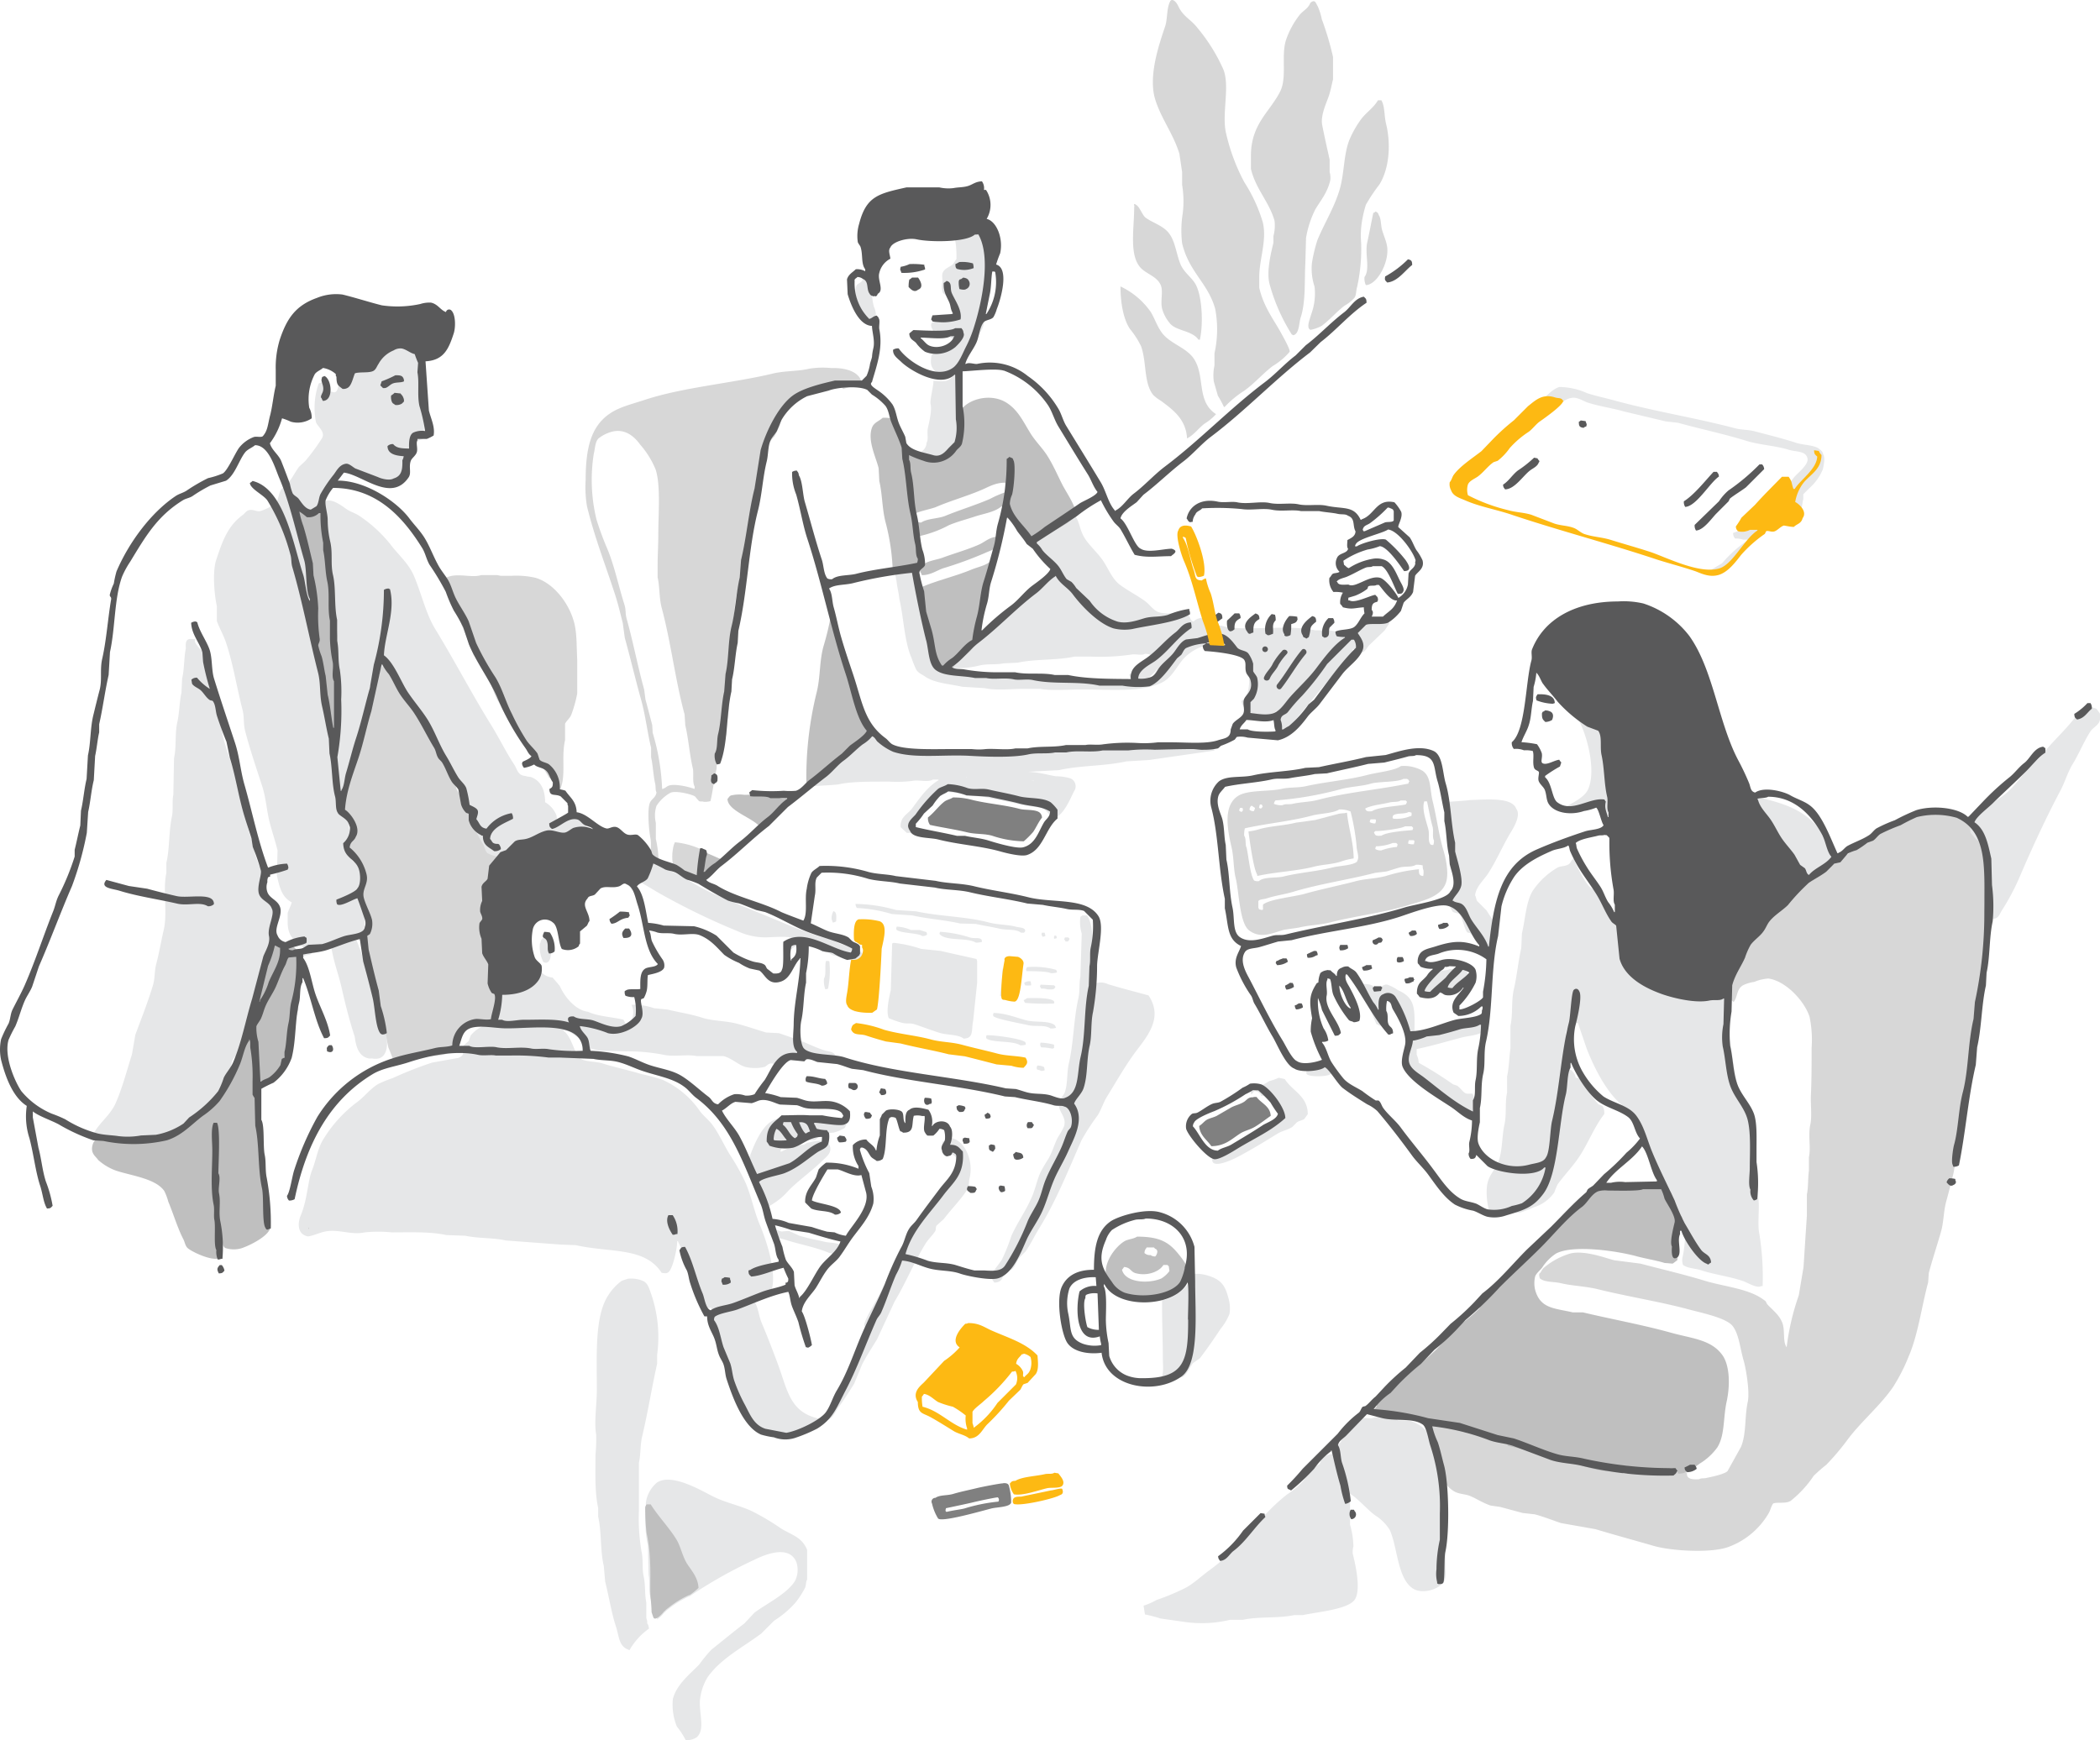 <svg id="Layer_1" data-name="Layer 1" xmlns="http://www.w3.org/2000/svg" viewBox="0 0 373.49 309.57"><defs><style>.cls-1{fill:#d7d7d7}.cls-2{fill:#e6e7e8}.cls-3{fill:#bfbfbf}.cls-5,.cls-8{fill-rule:evenodd}.cls-5{fill:gray}.cls-8{fill:#fdb913}</style></defs><path class="cls-1" d="M95.92 156.92c-1.51-.92-1.82-2.4-1.8-4.92a15.62 15.62 0 0 1-1.92 1c-1.46.36-2.63-.72-3.24-1.32-1.84-1.83-2.95-4-4.44-6.24a40.94 40.94 0 0 1-3.24-4.92c-.34-.74-.3-1.46-.6-2.28s-1-1.95-1.44-2.88a54.5 54.5 0 0 0-3.12-6.84c-1.08-1.78-2.36-3.38-3.6-5l-2.16-2c-1-1.36-1.7-3-2.88-4.2l-.12-.12c-.91 2.51-1.08 5.18-1.92 7.68-1 2.94-2.28 5.83-3.12 8.76-.78 2.73-1.1 5.45-1.92 7.92a8 8 0 0 1-.6 2c.28.57 1.31.61 1.8 1 1.43 1 1.93 4.59.24 5.76.62 2.19 3.62 7.75 1.2 10.2.29.72 1.17 1 1.56 1.68 1.07 1.72.15 3.29-.8 4.37a1.19 1.19 0 0 1 .08.2l.12.53a2.94 2.94 0 0 1 1.32.66c.31.4-.49 1.14-.31 1.7.38 1.15.76 2.79 1.07 4.06l.56 2.52a5.62 5.62 0 0 0 .24 1l.48.12c.09.16-.21.62-.12 1s-.18 1.38 0 1.69l.76 1.81c.4 1.48.77 3 1.07 4.48.3.71.59 1.43.85 2.18a.9.9 0 0 1-.15.87 7.24 7.24 0 0 0 .87-.23c.76-.26 1.58-.85 2.28-1.08h2c1.09-.26 3.92-.16 4.68-.72 1.26-.46 1.23-2.43 2-3.36 0 0 3.28-1.89 3.36-1.92.23-.19 1 .46 1.56.36a5.75 5.75 0 0 0 1.68-.84c.19-.9-.2-2.47.12-3.48.12-.37.57-.83.72-1.2.39-.95 1-5.57.36-6.6 0-1.19 1.9-2.36 2.76-2.76.5-2.84.92-5 4.2-5a18.71 18.71 0 0 1 1.44-4.68c-.28-.72-1.38-.65-1.88-.96zm6.08-46.56c-.94-3.18-3.55-6.6-6.72-7.56a15.16 15.16 0 0 0-4.32-.36h-1.88l-.65-.13h-2.85c-1.46.49-3.68-.23-5.38.17a5.44 5.44 0 0 0-1.3.48 13.07 13.07 0 0 1 2 4.21c.41 1.32.8 2.65 1.19 4a33.63 33.63 0 0 1 1.31 3.29c.29.66.56 1.34.8 2 1.79 1.84 2.74 4.37 3.67 6.73.17.43.36.85.56 1.27a19.4 19.4 0 0 1 1 1.87c.36.65.73 1.3 1.1 1.95 1.41 1.74 2.69 3.57 4 5.42a39.38 39.38 0 0 1 3.13 4.65 3 3 0 0 1 1 .74c.31.43.38 1.05.72 1.44.08.21 0 .12.12.24 1.29-2.69.26-5.89 1-9.12v-2.88c.21-.5.85-1 1.08-1.56a21.89 21.89 0 0 0 1.08-3.84v-6c-.14-2.56-.02-4.99-.66-7.01zm23.43 41.99c0-.26.11-.52.17-.79a14.32 14.32 0 0 0-5.56-1.72c-.51.92-.75 3.72 0 4.8a2.87 2.87 0 0 0 1.56.84 1.25 1.25 0 0 1-.6.48l.12.24c1.57.36.89.5 1.89 0v.12c.12.44.27 0 .39.45.21.08.12 0 .24.12.36 0 .41-.06.6-.24s.16-.26.24-.36v-4.2a3 3 0 0 1 .84.24zM233.32 46.88a10.13 10.13 0 0 0 .48 4.12 10.69 10.69 0 0 1-.6 4.92c-.24.88-.94 2.42-.12 2.76a6.6 6.6 0 0 0 2-.72c1.44-1.07 2.66-2.53 4.08-3.6a6.68 6.68 0 0 0 1.72-1.36c.37-.56.27-1.2.48-1.92a31.25 31.25 0 0 0 .72-7.92 15.58 15.58 0 0 1 .12-3.6 21.64 21.64 0 0 1 .72-3.12 30 30 0 0 1 2.4-3.6c1.7-2.72 2.13-7 1.2-10.8-.37-1.52-.19-3.09-.84-4.2h-.6c-.8 1.35-2.09 2.16-3 3.36a18.47 18.47 0 0 0-2 3.48c-1.17 2.7-.95 6.41-1.92 9.36-1 3.15-2.64 5.73-3.84 8.64a25.61 25.61 0 0 0-1 4.2z"/><path class="cls-1" d="M242.92 50.72c2.09-.06 4.37-4.4 3.72-7.2-.2-.9-.6-1.78-.84-2.64s-.14-2-.6-2.64a.73.73 0 0 0-.6-.6c-.16.19-.07.14-.36.24-.36 1.72-.67 3.45-1.08 5.28-.44 2 .56 4.75-.48 6.12a2.79 2.79 0 0 0 .24 1.44zm-36.48 0c.48 1.14-.09 2.79.24 4.2a7 7 0 0 0 1.32 2.52c1.11 1.48 4 1.3 5.16 3h.24c.65-2.93.39-8-.84-10-.7-1.13-1.95-2-2.52-3.24-.79-1.75-.95-4-2-5.52s-2.88-1.94-4.28-2.95c-.53-.38-1-1.72-1.54-2.17-.92-.75-.3.34-.5.25 0 3.66-.83 8 .8 10.39.94 1.48 3.19 1.8 3.92 3.52zM226.48 42v1.2c-.37 1.55-1.25 4.92-.72 7.2a32.89 32.89 0 0 0 4 9.12c.21.08.12 0 .24.12 1.1-.23 1-2.12 1.32-3.12.94-2.87.66-6.51.84-9.72l.12-4.44a17.48 17.48 0 0 1 1.68-5.16c1-1.66 2.13-2.93 2.64-5.16a3.78 3.78 0 0 0-.12-1.44v-2.2c-.46-2.08-.9-4-1.32-6.12-.35-1.78.81-4.07 1.2-5.28.31-.94.5-2 .72-2.88v-4a54.05 54.05 0 0 0-2-6.72 10.49 10.49 0 0 0-.72-2.28c-.31-.45-.43-1.39-1.32-.6-.35 1-1.34 1.4-1.92 2.16a15.12 15.12 0 0 0-2.4 4.44c-.92 2.85.25 6.68-1.08 9.24-1.89 3.66-5.16 5.71-5.16 11.4v2.28c.86 3.63 3.28 5.91 4.2 9.24a7.15 7.15 0 0 1-.2 2.72zm-78.6 23.48a15.14 15.14 0 0 0-4 .12c-1.89.47-4.31.35-6.36.84-7.17 1.73-16 2.44-22.8 4.68-2.3.77-4.55 1.26-6.36 2.52-3.27 2.29-4.2 6.12-4.2 11.76a20.33 20.33 0 0 0 .24 4.68c1.35 5.53 3.23 10.28 4.92 15.48.59 1.79 1 3.54 1.44 5.28l.36 2.64c1 3.57 1.86 7.28 2.88 10.92.8 2.84 1.13 5.88 1.8 8.64v1.68c.33 1.46.39 3.24.72 4.68.15.63 0 1.13.24 1.56-.12.94-.91 1.16-1.2 1.92-.47 1.26-.13 5 .12 6.24s-.17 2.42.36 3.24c0 .6 0 .69.48.84.13.1 0 .05.24.12a1.33 1.33 0 0 1 .36-.24 18.07 18.07 0 0 0-.48-3.84v-2.88a5.52 5.52 0 0 1 .12-3 7 7 0 0 1 2.4-2.28c.88-.55 4 .27 4.44.6l.72.84c.29.13.65 0 .84.12a3.82 3.82 0 0 0 1.2-.12c.42-1.77.65-3.9 1.08-5.76l.12-2.16c.17-.47.75-.95 1-1.44l.6-2.52.12-2.16c.92-4.07-.07-9.32.84-13.44l.12-3.6c.45-2 .34-4 .84-6 1.25-4.88 1.93-10 3.24-14.64 1-3.52.63-7.88 2-11.16a8.71 8.71 0 0 1 1.41-2 19.44 19.44 0 0 0 1-2.09 4.16 4.16 0 0 1 .06-1.47 7.77 7.77 0 0 1 3.12-3 25.1 25.1 0 0 1 5.16-2c.85-.27 1.63 0 2-.72.28.07.62.47.88.84h.06a6.64 6.64 0 0 1 3.26-.36c.21-2.62-2.74-3.45-5.39-3.36zm-24.36 74.88c-.7-.29-3.38-1-4.56-.6-.42.14-.65.49-1.2.6a39.74 39.74 0 0 0-1.68-10L116 129c-.37-1.44-.81-3.13-1.2-4.56l-.24-1.8c-1.12-4-2-8.66-3.12-12.6-.24-.89-.1-1.55-.36-2.4-1-3.12-1.77-6.84-3-9.84a53.89 53.89 0 0 1-2-5.4 29.85 29.85 0 0 1-.48-11.64c.25-1 .22-2.11.84-2.76a6.77 6.77 0 0 1 2.4-1.2c2.51-.65 4.19 1.14 5 2.28a15.57 15.57 0 0 1 2.76 4.44c.93 2.77.48 8 .48 11.52 0 2-.12 3.65-.12 5.52v2.16c.39 1.72.26 3.68.72 5.4 1.67 6.24 2.38 12.71 4.08 19l.12 1.92c.57 2.34.75 5.14 1.32 7.56.25 1-.13 2.52.36 3.36zM353.6 158.6l.58-4.41c-1.21-5.1-3.17-8.06-7.94-9.63a14.65 14.65 0 0 0-3.84-.12c-.91.6-3 .54-4.08 1a13 13 0 0 0-1.56 1c-.69.42-1.47.53-2.16 1s-1.11 1-1.68 1.44c-2.87 2.07-5.8 4.08-8.57 6.18-1.2 1.2-3.47 2.38-4.67 3.58a29.65 29.65 0 0 0-3.17 3.17c-.68.72-1.23 1.19-1.91 1.91a32.19 32.19 0 0 0-7.24 7.12c-3.28 4.55-4.2 10.84-4.2 18.72 0 2.17.51 3.73.6 5.64.29-.47 0-1.62 0-2.4a38 38 0 0 0-.24-6.84 6.57 6.57 0 0 1 .6-3.84l.12-1.44a15.41 15.41 0 0 1 1.56-3.12c.95 0 2.13.15 2.52.72.78-1 .47-2.24 1.68-3a6.63 6.63 0 0 1 2-.6 8 8 0 0 1 2.52-.6c3.14.44 6.47 4.09 7.32 6.84a20.13 20.13 0 0 1 .36 5.52c0 2.74 0 5.74-.12 8.28-.09 1.75.22 3.86-.12 5.4-.41 1.92.14 4-.24 5.76v2.4c-.19 1.27-.09 3-.36 4.2v3.72l-.6 9.24-.84 5a43.53 43.53 0 0 0-2.16 9.24c-.72-1-.27-2.86-.72-4.2-.5-1.53-1.79-2.41-2.76-3.48l-.24-.48c-2.69-2.29-7.22-2.55-11-3.72-3.57-1.09-7.5-2-11.28-3l-4.68-.6c-1.7-.45-5.31-1.82-7.8-1.2a13 13 0 0 0-4.68 2.52c-.35.27-.48.8-.84 1.08a1.68 1.68 0 0 0 .12.84c.93.72 2.38.53 3.72.84 2.14.51 4.39.53 6.6 1.08 5.17 1.28 11.11 2.22 16.2 3.6 2.28.62 6.69 1.49 7.8 3s1.26 3.88 1.92 6.12c.38 1.28 1.12 5.52.72 7.32-.57 2.65-.23 5.71-1.2 8l-2.4 4.32c-.6.56-2.77 1-3.72 1.2-.48.13-1 0-1.32.24-1.41.07-2.31-.08-2.16-1.2-2.68-.19-5.34.12-8.28.12a23.17 23.17 0 0 1-2.88.12c-.47-.12-.65-.62-.84-.72-.45-.23-1.73-.13-2.61-.34-3.45-.8-6.14-1.05-9.33-2.08-1.55-.5-2.28-.83-3.75-1.25a12.24 12.24 0 0 1-2.59-1c-.44-.31-2.08-.66-2.72-1.09s-1.74 0-2.76-.36c-.14 0-.42-.41-.6-.48-1.34-.5-11.37-5.42-9 1.85a26.88 26.88 0 0 0 1.2 2.59v1.08c.64 2.32.84 3.76 2.76 4.92.85.51 1.89.43 2.88.84s2.27 1.25 3.6 1.68l1.68.24 4 1.08 2.16.24c1.63.43 3.22 1.08 4.68 1.56l6.12 1.08c3.47 1.05 7 2 10.44 3 3 .85 9.78 1.29 13 .24a13.8 13.8 0 0 0 7.32-6c.35-.55.45-1.28.84-1.8.71-.31 2.25.09 3.12-.48a19.42 19.42 0 0 0 4.08-4.44 29.81 29.81 0 0 1 2.28-2 44.3 44.3 0 0 0 3.84-4.56c2.45-3.24 5.7-5.9 8-9.24a31.92 31.92 0 0 0 2.76-5.4c1.69-3.87 2.31-8.86 3.48-13.2l.12-1.68c.61-2.33 1.47-4.89 2.16-7.32.54-1.88.43-3.67 1-5.64.4-1.45.83-3.16 1.2-4.68.46-1.86.26-3.49.72-5.28l3-13.92c.53-2-.11-3.48.39-5.37.81-3.08 0-4.75.75-7.84.08-1 .17-2.87.25-3.91.3-1.32.58-3.23.92-4.67a26.91 26.91 0 0 0 .17-9.25zm-96.4-1.68c.51-1.67-.07-4.28-.48-5.64-.86-2.9-1.18-5.76-1.92-8.76-.54-2.19-.21-4.31-1.8-5.4a6.7 6.7 0 0 0-3.84-.84c-1.15.84-4.21 1.12-5.88 1.56-3.46.92-7.33 1.21-10.92 2-1.44.34-3 .18-4.32.48-2.42.56-6.17.14-7.92 1.32-2.6 1.76-1.83 5.87-1.08 9.12.42 1.83.32 3.75.72 5.4.63 2.56.68 8.06 2.4 9.36 2.05 1.56 4.12.47 6.24-.12l2.52-.36c1.87-.48 3.91-.46 5.88-1 4.65-1.17 9.81-1.72 14-3.12 2.54-.74 5.63-1.47 6.4-4zm-5.64-7.32a1.7 1.7 0 0 1-.12.6 2.88 2.88 0 0 1-1-.12 2.32 2.32 0 0 1 .12-.6h.84zm-.24-2.16c-.09.13 0 0-.12.24-1.34.1-4.64.36-5.52 1-.63 0-1 .1-1.2-.36-.09-.12 0 0-.12-.24l.24-.24c.7.07 4.63-.4 5.28-.84h1.2l.24.24zm-2.76 2.76a1.51 1.51 0 0 1-.12.48 10.11 10.11 0 0 0-2.76.6 1.78 1.78 0 0 1-1.08-.24 2.08 2.08 0 0 1 .12-.48 8.52 8.52 0 0 0 3-.6h.6zm-4.8-4.44h.84l.12.12a1.7 1.7 0 0 1-.12.6 1.56 1.56 0 0 1-1-.24 2 2 0 0 1 .16-.48zm-.84-1.68c-.09-.12 0 0-.12-.24 1.14-.61 3-.74 4.32-1.08.73-.18 1.49 0 2-.36h.88l.24.24a1.65 1.65 0 0 1-.24.48c-1.55.32-4.88.44-6 1.2-.51.03-.89.09-1.08-.24zm8 1.08a6.45 6.45 0 0 1-3.12.48l-.12-.12a.87.87 0 0 1 .12-.48c.71-.47 2-.15 2.76-.6l.48.12c.03.31.03.44-.04.6zm-24.12-2.76a61.91 61.91 0 0 0 11.64-2c1.76-.49 3.76-.5 5.4-1 1.38-.38 4.75-.23 5.76-.84.59 0 .79-.07 1 .36l.12.12h-.12l-.12.36c-5.44 1.11-10.94 1.54-16 2.88-1.51.41-3.09.38-4.56.72-.66.16-1.31-.05-1.8.24a3.16 3.16 0 0 1-1.56-.24 1.34 1.34 0 0 1 .28-.6zm-2.76.72h.36l.12.24.12.12h-.12c-.07.21 0 .12-.12.24s0 .05-.24.12c-.12-.09 0 0-.24-.12a2.42 2.42 0 0 1 .16-.6zm-1.56.24c.25 0 .23 0 .36.12s.18.11.36.24a1.15 1.15 0 0 1-.24.6 1.23 1.23 0 0 1-.72-.24.91.91 0 0 1 .28-.72zm-1.68 1.08c-.59-.21-.41-.3-.24-.72h.44v.28h.12a1.65 1.65 0 0 1-.28.44zm.84 6.24c-.18-.73 0-1.5-.36-2a4.67 4.67 0 0 1 .12-1.32c3.81-.86 8.19-1.25 12-2.28 1.41-.37 3.72-.39 4.8-1.08a5 5 0 0 1 2 .36 39.87 39.87 0 0 1 1.08 6.24c0 .73.53 1.89.12 2.52-.07.21 0 .12-.12.24-1 .65-3.12.64-4.44 1-2.7.67-5.77.88-8.52 1.56-1.35.34-3.49 0-4.44.84a1.5 1.5 0 0 1-.84-.12c-.74-1.09-.98-4.46-1.36-5.96zm31.44 5.16c-.71-.06-.74-.47-.72-1.2a29.12 29.12 0 0 0-5.88 1.2c-2 .53-3.68.45-5.64 1-2.81.73-5.93 1.36-8.76 2.16-1.84.53-6.29.95-7.44 1.92a3.65 3.65 0 0 0 0 .84l-.12.12a1.76 1.76 0 0 1-.6-.12c-.07-.2 0-.12-.12-.24v-1.2c.19-.37 1-.33 1.44-.48 1.51-.51 3.17-.71 4.8-1.2 4.68-1.41 9.74-2.12 14.52-3.36l2-.24c.73-.2 1.63-.52 2.4-.72 1-.25 2.14 0 2.88-.48a4.15 4.15 0 0 1 1.2.12 1.68 1.68 0 0 0 .12.84 3.09 3.09 0 0 1-.04 1.04zm1.8-5.52c-.27 0-.34 0-.48-.12-.49-.63-.13-1.69-.36-2.64-.3-1.27-1.24-3.58-.72-5h.48c.32 1.47.6 3.19 1 4.56.18.69-.1 1.84.24 2.4a2.37 2.37 0 0 1-.12.8z"/><path class="cls-1" d="M233.8 154.16c1.4-.35 3.07-.39 4.56-.84a11.39 11.39 0 0 1 2.4-.6c-.06-3-.92-5.42-1.2-8.16-.46.17-1 .09-1.56.24l-4.08 1.08-3.48.48c-2 .51-4.1.55-6.24 1.08a10.69 10.69 0 0 1-2.16.48c.22 1.61.88 6.62 1.56 7.68v.24c3.23-.73 6.92-.84 10.2-1.68zM212.32 63.8c-1.36-2-4.2-2.65-5.64-4.56-.85-1.13-1.25-2.44-2-3.72a13.66 13.66 0 0 0-5.4-4.56c0 2.83.49 5.77 1.68 7.56a14.87 14.87 0 0 1 2 3.12c1 2.87.44 6.55 2.16 8.64a7.09 7.09 0 0 0 1.32 1c2.11 1.57 4.49 3.25 4.68 6.72 1.23-.63 2.06-1.84 3.12-2.64a8.86 8.86 0 0 0 1.92-1.56l.12-.12c-3.56-2.29-1.87-6.76-3.96-9.88zm14.04 1.32a12.22 12.22 0 0 0 3-2.52c.18-.29-1.05-2.51-1.32-3-1.46-2.73-3.26-4.88-4.08-8.4v-1.92c0-3.18 1.44-6.71.6-9.84a27.64 27.64 0 0 0-3.24-7 34.92 34.92 0 0 1-3.24-8.64c-.85-3.45.7-8.29-.48-11.4A31.33 31.33 0 0 0 213 5c-1.17-1.55-2.55-2-3.44-3.9-.42-.91-1.17-1.5-1.48-.78-.6 1.17-.43 3.08-.84 4.32-1 3-3.07 8.77-1.8 13 1.06 3.46 3.24 6.16 4.32 9.72l.48 3.24v2.28a17.59 17.59 0 0 1 .12 5 19.79 19.79 0 0 0-.12 5.4c1.24 5.17 4.56 7 5.88 11.64a19.54 19.54 0 0 1-.12 7.92V65a8.26 8.26 0 0 0-.12 2.88l.72 2.52a18 18 0 0 1 1.08 2h.12a18 18 0 0 1 3.48-2.88c1.81-1.28 3.32-3.07 5.08-4.4z"/><path class="cls-2" d="M177.87 177.21a4.19 4.19 0 0 0 1.2.12l.12.12v-.72c.16-.26.38-3.59.48-4.08l-.12-.12a3.24 3.24 0 0 1-1.2-.24c-.22.69.07 1.79-.12 2.64a12.11 12.11 0 0 0-.36 2.28zm-89.64-23.4c-.13-.09-.11-.08-.36-.12.13.09.13.07.36.12z"/><path class="cls-2" d="M149.31 167.85c-.46-.16-1-.54-1.44-.72l-2-.48c-2-.68-4.09-1.43-6.12-2.28-4.33-1.83-8.83-3.6-13.2-5.52a49 49 0 0 1-5.52-3.12l-1.92-.84c-1.81-1.11-3.78-2.24-5.64-3.36l-5.52-2.64a18.61 18.61 0 0 1-2.88-1.08c-.64-.42-1-1.25-1.56-1.68-.34-.25-.77-.33-1.08-.6a3.9 3.9 0 0 0-3.24 1.2v.27c-.28-.47-.06-1.49-.24-2a4.63 4.63 0 0 0-2-2.28c0-2.3-.82-3.79-2.4-4.44-.33-.14-.8-.07-1.08-.24-1.39-.05-1.47-1.19-2-2-1.46-2.21-2.65-4.67-4.08-7-3.44-5.53-6.55-11.53-10-17.16-1.71-2.83-2.46-6.43-3.84-9.6-1-2.18-2.74-3.61-4.08-5.4a24.34 24.34 0 0 0-5.64-5.16c-.75-.47-1.56-.7-2.28-1.2-.56-.4-2.62-2-3.72-1.32a1 1 0 0 0-.6.12c-.13.21 0 .52-.12.84a1.82 1.82 0 0 1-.51.76.52.52 0 0 1 .52.72.45.45 0 0 1 .29.32c1.23 4.8.94 10.11 1.29 15s.29 10 .8 15c.07.7.15 1.39.24 2.08s-.88.91-1 .27a137.83 137.83 0 0 1-1-15.59c-.06-2.68-.49-5.33-.54-8a45.72 45.72 0 0 0-.51-7.22.45.45 0 0 1-.54-.35 1.1 1.1 0 0 0 0-.18.5.5 0 0 1-.88-.42 2.83 2.83 0 0 1-2.43-.55c-.44-.39 0-1.19.54-.82a2 2 0 0 0 1.76.38c2.32-1.2 2.71-6.11 5.64-7.32 2.37-1 3.39.66 4.68 1.32 1 .53 4.14.49 5.64.48.42-3.4 1-7.12 4.08-7.92a12.28 12.28 0 0 0 0-4.68c-.3-1.43.16-3.28-.12-4.56v-2.67c-.2-.63-.19-1.42-.43-1.94l-.17-1.42c-.26-.93-1.36-.78-2.28-1.08-1.72-1.21-3.62.88-4.56 1.32a10.23 10.23 0 0 0-1.68.72l-.84.84c-1.42.66-2.6-.32-4.08.84-1.25 1-.23 5-2 4.2a1.87 1.87 0 0 1-1.32-.48L57.51 68a1.86 1.86 0 0 0-.84.24 13.19 13.19 0 0 0-.48 6.84c.26.81 1.73 1.71 1.08 2.88a37.47 37.47 0 0 1-3 4.08l-1.08 1c-.58.78-1 1.6-1.56 2.4L50 87.09c-.45.63-.46 2-1.08 2.52a9.21 9.21 0 0 1-2.64 1.32c-.63.15-1.34-.44-2.16-.12-.38.15-.65.61-1 .84-2.66 2-3.55 4.59-4.68 8-.68 2.1-.32 6.16.12 8.16v2.64c.41 1.2 1.25 2.64 1.68 4 1.25 3.8 1.87 7.85 2.88 11.76.35 1.33.14 2.51.48 3.84.87 3.33 2 6.63 3 9.72.75 2.27.79 4.41 1.44 6.84.4 1.5.95 3.14 1.32 4.68l-.12 4.44c.5 2.23.89 3.86 2.64 4.8-.17.7-.55 1.3-.72 1.92V164c0 3.16 1.77 3.55 3.36 5l.12.12h-.12a1.66 1.66 0 0 1-1.8 1.08 2.08 2.08 0 0 0 .6.84v.12c.4-.25.47-.82.84-1.08s.83-.12 1.2-.36l.12-.36c.4-.47 1.78-1.15 2.52-.48a1.51 1.51 0 0 0 .9-.68v.06c.31 2.47 1.29 5 1.84 7.38.67 3 1.4 5.89 2.34 8.76.23 1.71.66 3.52 2.5 3.9a6 6 0 0 0 .6 0c3.08.59 2.77-3.15 2.48-4.17a22 22 0 0 0-2-7.78.5.5 0 0 0-.67-.18c0-.24-.11-.47-.16-.71a42 42 0 0 0-2.54-8.46 3.41 3.41 0 0 0 1.06-.95c1.26-1.94.05-4.87-.36-6.48-.24-1 .68-2.14.36-3.48a6.37 6.37 0 0 0-1.08-2.4l-.72-.72c-.41-1.13 0-2.66-.6-3.6.08-.66.32-.57.6-1 0-.23-.36-.58-.48-1L62 146c-.37-.78-1.91-1.26-1.44-2.88.17-.57.77-.78 1-1.2v-1.2c.24-1 .27-2.11.6-3.12.59-1.79.94-3.85 1.68-5.64.33-.8.94-1.75 1.2-2.52v-1.08c.39-1.59.23-3.61.6-5.16.1-.4 0-.82.12-1.08s.22-.06.48 0c.38-.91.16-1.87 1.32-2-.08-1.6.76-1.88 1.8-1.32.1.39.29.79.12 1.08.1 1 1 1.35 1.56 1.92a15.45 15.45 0 0 1 2 2.88c.41.69.47 1.32.84 2 .48.92 1.26 1.88 1.8 2.76 1.2 1.94 2 4 3.24 5.88s3 4 3.84 5.88a20.75 20.75 0 0 1 1 3.48l.12 1.44a24.24 24.24 0 0 0 2 4c.31.5.4 1.33.84 1.68a6.27 6.27 0 0 0 1.92.6c.49.15 1.19.15 1.8.36l.36.36c.63.21 1.7-.35 2.16-.48l2.16-.36a26.25 26.25 0 0 1 4.32-1.08l.12-.12a3.92 3.92 0 0 0-.24-1.32v-.24a5.4 5.4 0 0 0 1.32.84h.84l.48.6a13.89 13.89 0 0 0 2.4 1.32c-.28.37-.82.58-1.08 1s-.18.75-.48 1l-1.92.6a10.25 10.25 0 0 0-3.36 2.76 10.12 10.12 0 0 0-1.56 2.88c-.2.66 0 1.3-.24 1.68s-.89 0-1.44.24a4.58 4.58 0 0 0-2 1.44c-1.14 1.7-.53 5.47-.84 8a7.14 7.14 0 0 0-1.56.72c-.47.35-.61 1.18-1.08 1.2-.07.58-.3 1.27-.36 1.8a10.55 10.55 0 0 1 .12 2l-1 4.44a6.18 6.18 0 0 0-3.84 2.16l-.36 1-.84.72c-.49 1.1.47 1.67-1 2.28l-4.68.84a65.88 65.88 0 0 0-7 2.76 19.44 19.44 0 0 0-2.64 1.08c-1.38.86-2.35 2.18-3.6 3.12a23.56 23.56 0 0 0-6.12 6.72c-1 1.63-1.25 3.64-2 5.52s-.8 5.16-2 8c-.54 1.27-.67 3.39 1.32 3.72 1-.15 1.86-.61 2.88-.84 2.46-.56 4.69.66 7.2.12a24.06 24.06 0 0 1 4.8 0c3.41 0 6.8-.15 9.72.48l3.36.12c2.25.49 5 .34 7.2.84l9.6.72 2.88.12c6.12 1.39 12.22.26 15.24 4.92.57.05.82.18 1.2-.12.75-.53 1.57-4.16 1.56-5.52h.12c1.3 2.67 2.32 5.94 3.72 8.52l.24 1.44a11 11 0 0 0 1.08 2l.84-.12c.45 1.17.42 1 1.8.84-.52.41-1.48.34-2 .72l-.36.12c.17 2 1.57 3.74 2.28 5.4 1.46 3.37 2.41 7.27 3.84 10.56.61 1.39 1 2.71 2.16 3.48.55.35 1.1.22 1.8.48.44.16.88.65 1.32.84a9.92 9.92 0 0 0 4.68.36 8.56 8.56 0 0 0 2.16-1.32c.7-.46 1.54-.54 1.8-1.44h.08v-.24c-5.56-1-5.92-5.13-7.68-9.84-.9-2.43-1.9-5-2.88-7.32-.51-1.23-.62-3-1.44-4a30.16 30.16 0 0 0-4.32 1.8h-.24V233c2.65-.76 4.25-2.57 7.56-2.88 1.49-3.18-.77-9.66-1.92-12.36-1-2.41-1.46-5-2.52-7.44a39.16 39.16 0 0 0-2.76-4.92c-1.06-1.74-1.84-3.53-3-5.16-.64-.92-1.62-1.65-2.28-2.52a16.21 16.21 0 0 0-6.72-5.64 34.87 34.87 0 0 0-3.72-1c-2.17-.67-4.84-1.23-7-1.92-1-.33-3.14-.27-3.84-.84-1-.5-1.52-3.91-3-4.92v-.12c1.63.1 1.9 1.43 3.84 1.68-.1.28 0 .2-.24.36a1.63 1.63 0 0 0 .24 1c.91.18 1.67.4 2.52.6l4.68.12a33.54 33.54 0 0 1 6.72.6c1.92.42 4.21-.13 5.88.24h4.8c1.52.41 2.51 1.48 3.84 1.92a7.44 7.44 0 0 0 3.48 0c.29-.12.64-.55 1-.6.61-.1 1 .38 1.68.12l.72-.72h2.88c.09 0 .39-.34.48-.36.34-.08.54.19.72.24h2c.75.19 1.91 1 2.76.36a2 2 0 0 0 .48-.24c0-1.63-1.07-1.4-2.28-1.8-1.74-.58-3.07-1.33-4.8-1.92-.87-.3-2.25-.8-3.12-1.08l-2.28-.12c-1.64-.48-3.37-1.1-5.16-1.56-2.19-.57-4.26-.44-6.24-1.08s-4.07-.94-6.12-1.44l-2.4-.24a10.72 10.72 0 0 0-4-.6 3.08 3.08 0 0 1-.84 3.72c-.23-.31-.42-.79-.6-1.08-2.07-.49-4.55-.58-6.32-1.41-2.11-.25-4.06-2.47-5-4.58l-.47-.57c-.27-.3-.54-.62-.81-.93-2.26-.23-3.11-2.38-3.74-4.27a3.4 3.4 0 0 1-.36-2l.08-.08a.36.36 0 0 1-.17-.36.68.68 0 0 1 0-.14 5.14 5.14 0 0 1 .56-2 2.51 2.51 0 0 1 1.91-1.95.54.54 0 0 1 .52.19 1.56 1.56 0 0 1 1.43.36.62.62 0 0 1 .16.21 3 3 0 0 1 1.15.35.5.5 0 0 1-.38.92l-.46-.11a3.43 3.43 0 0 1 .46 1.25h.12c.19-.29.57-.55.72-.84.72-1.38.68-3.07 1.44-4.32a10.51 10.51 0 0 1 8.16-4.44l.12-.12a3.32 3.32 0 0 0-.24-1.68v-.12a4.74 4.74 0 0 1 1.68.84c1.88 1 3.57 1.95 5.28 3a122 122 0 0 0 14.52 7.08 11.63 11.63 0 0 0 4.8 1.08c1.06 0 4.13-.28 4.8.12.26.11.18.1.36.24-.08.87-.41.61-1 1-.65 0-.64.15-.84.6 0 .13.35.23.6.48.88-.18 1.36-1 2.28-1.2 2.25-.59 4.59 1.33 5.88 1.92a18.8 18.8 0 0 0 2.16.48c1.13.34 2.47.92 3.6 1.2l.12-.12c-.06-2.78-2.5-2.89-4.69-3.63zm-10.44 104.04a42.38 42.38 0 0 0-5.28-3.12c-2.23-1-4.59-1.46-6.72-2.52s-7.34-4.22-10-2.52a5.66 5.66 0 0 0-2 3.6v1.92a18.94 18.94 0 0 0 .36 5.76l.12 5.16c.25 1.08 0 2.41.24 3.6a23 23 0 0 1 .52 3.49.77.77 0 0 1 .32.07.65.65 0 0 1 .43.77 5.1 5.1 0 0 0 1.11-1 .39.39 0 0 1 .11-.15l.19-.16a2.84 2.84 0 0 1 .31-.3c.11-.1.24-.18.36-.27a16.6 16.6 0 0 1 3.65-2.23h.07l.13-.1a82 82 0 0 1 11.28-6.36c2.22-1.11 6.3-2.67 7.56.36a4.32 4.32 0 0 1-.24 3.36c-1.39 2.28-5 4-7.2 5.64l-1.8 1.92c-2 1.53-3.92 3.12-5.88 4.68a27.86 27.86 0 0 0-2.16 2.64c-1.66 1.71-4 3.52-4.68 6.12a10.32 10.32 0 0 0 .72 4.92 12.86 12.86 0 0 1 1.56 2.4 3.13 3.13 0 0 0 1.92-.48c1.76-1.42.18-4.84.72-7.32a9.23 9.23 0 0 1 1.32-3.48c2.34-3.27 6.27-5.27 9.48-7.68l2.28-2.28a17.86 17.86 0 0 0 3.72-3.12 15.35 15.35 0 0 0 1.8-2.76c.2-.47.11-1.06.36-1.44v-5.28c-.93-2.31-2.73-2.63-4.68-3.84zm48.6-96.6l-2.4-.12-.12.36a1.33 1.33 0 0 1 .24.36 2.21 2.21 0 0 1 1.08.12c.54 0 1.12.1 1.32-.24.1-.13 0 0 .12-.24z"/><path class="cls-2" d="M81.15 186.81l.12-.12H81c-.08.12.07.13.15.12zm33.96 101.78v-.17c0-.06-.11-.38-.16-.57v-2.76c-.32-1.47-.12-3.07-.48-4.68-.29-1.29-.05-2.93-.36-4.32a35 35 0 0 1-.48-7.32v-8.52c.35-1.56.21-3.21.6-4.8 1-4.21 1.67-8.48 2.64-12.84v-1.56a23.62 23.62 0 0 0-1-10.68c-.38-1-.54-1.88-1.32-2.4a5.36 5.36 0 0 0-2.88-.48l-1.08.36a9.38 9.38 0 0 0-2.52 2.76c-2.33 3.74-1.92 10.72-1.92 16.68 0 2.43-.51 5.76-.12 7.92a30.55 30.55 0 0 1-.12 3.6c0 3.11-.16 6.61.48 9.48v1.56c.63 2.71.34 6 1 8.76l.24 2.76c.69 2.72 1.13 5.62 1.92 8 .56 1.7.5 3.49 2.16 4.08.13.1 0 0 .24.12a11.88 11.88 0 0 1 3.48-3.84 6.2 6.2 0 0 0-.16-.69.52.52 0 0 1-.16-.45zM80.67 186.93c.13.09 0 0 .24.12v-.12zm107.16-14.4a15 15 0 0 0-5.16-.48c-.18.35-.22.31-.12.72 1 0 3.73 0 4.32.36A3.66 3.66 0 0 0 188 173a1.51 1.51 0 0 0-.17-.47zm-.24-6.12c-.18.38-.12.14-.12.6a1.84 1.84 0 0 0 .48-.12c-.09-.44.05-.34-.36-.48zm-1.8-.48h-.48c-.11.4-.06.38.12.72a1.84 1.84 0 0 0 .48-.12 1.7 1.7 0 0 0-.12-.6zm-137.28-4.08c-.34-1-1.36-1.63-1.68-2.76v-3.84a10.3 10.3 0 0 0-.72-1.2c-.28-.66-.51-1.42-.72-2l-.24-1.68c-.2-.72-.62-1.56-.84-2.28-.58-1.94-.4-3.75-1-5.64-1-3.31-2.31-6.89-3.36-10.32-.82-2.7-.68-5.73-1.44-8.4-.59-2.1-.91-4.62-1.68-6.72-.32-.88-3.11-3-1.86-3.37-.64.32-2.16-.75-1.91 1.67-.36 1.7-.25 3.61-.67 5.42l-.12 2.52c-.36 1.61-.36 3.57-.72 5.16-.49 2.17-.13 4.36-.6 6.48l-.12 6.48c-.25 1.15 0 2.58-.24 3.84-.59 2.67-.4 5.79-1 8.28v1.8c-.67 3 .25 7.15-.48 10.2-.47 2-.82 4.14-1.32 6-.35 1.33-.2 2.54-.6 3.84-.9 3-2.1 6-3.12 8.76l-.6 3.48c-.95 3-1.68 5.88-2.88 8.64-.91 2.1-2.77 3.4-3.84 5.28.45.42.84 1.06 1.44 1.32.77.33 1.95-.09 2.88.12a15.82 15.82 0 0 0 8.4-.48c1-.32 2.12-.3 2.88-.84.63-.25.16-.3.48-.84 0 0 2-1.87 2-1.92s.06-.15.24 0c1.26 0 1.35-.69 2-1.2a6.23 6.23 0 0 0 1.56-1.2c.74-1.08.74-2.18 1.2-3.6.23-.71.69-1.5 1-2.16s.25-1.77.72-2.4a1.5 1.5 0 0 1 1.2-.72c-.22-2.14.86-3.4 1.32-5v-1c.12-.46.48-1 .6-1.44l.12-2a30.38 30.38 0 0 1 2.28-6.36c.85-1.66.58-3 3.12-3a13.37 13.37 0 0 1-1.68-3.48zm99.49 1.92l.12.36a1.34 1.34 0 0 0 .6-.24c0-.84.15-1.58-.48-1.8-.24.34-.48 1.31-.24 1.68zm2.51 36.36c.05-.8.12-1.36-.48-1.56-.22.35-.32.74-.6 1.2a8.89 8.89 0 0 1-1.68-.24 21.59 21.59 0 0 0-3.24.12l-2 .12-.84-.84c-.88-.39-3.36 0-4.08.36-2.14.92-3.61 4.61-4.44 7-.16.46 0 1.31-.12 1.56 0 .8.14 1 .84 1.08-.4 1.35.81 1.88 1.32 2.64l1.32 3c.21.17.81-.33 1.08-.48a11.63 11.63 0 0 0 2.64-2.28c1.92-1.92 4.19-3.5 6.12-5.4.58-.57 1.73-1.37 1.2-2.64-.26-.65-.86-.43-1.2-.84a9 9 0 0 0-2.48.34c-.4-.08-.72.46-1.12.38a10.7 10.7 0 0 0-3.72 1.2h-.24c.15-.56.45-.93.6-1.44 1-.23 2.26-.36 3.36-.6h2.16c.39-.18.83-.86 1.44-1.08a18 18 0 0 1 1.92-.24 8.22 8.22 0 0 0 2-.84 3.07 3.07 0 0 1 .24-.52zm106.32 64.68l-.12-2.76-.84-3.12c-.32-.75-1-1.45-1.32-2.16a9.82 9.82 0 0 0-.84-2.16 6.25 6.25 0 0 0-3.24-1.92h-1.8c-.2-.1-.46-.5-.72-.6-1.21-.47-3.16 0-4.08.24l-1.92-.12a3.76 3.76 0 0 0-2.76 2.4c-.14.31-.62.79-.72 1.08s.2.45 0 .84-1.19.76-.6 1.68v.6a2.75 2.75 0 0 0-2.88.84c-.16.24-.13.68-.36.84-.44.3-1 .24-1.32.6a19.55 19.55 0 0 0-1.44 2.28 15.2 15.2 0 0 1-3 2.52 33.55 33.55 0 0 0-6.6 7l-1.92 1.8a36.35 36.35 0 0 1-5.28 4.68c-1.31.95-2.55 2.14-4 3a41.29 41.29 0 0 1-5.4 2.28 11.41 11.41 0 0 1-2.28 1l.24 1.56a23.81 23.81 0 0 1 2.76.72l4.2.6a21.39 21.39 0 0 0 8.16-.36h2.28c2.91-.63 6.23-.22 9.12-.84h1.56c2.54-.56 8.06-1 9.24-2.76s.07-6.43-.36-8.16a3.73 3.73 0 0 1 .12-1.32 15.05 15.05 0 0 0-.6-3.84v-5.52c1.62 1.06 2.91 2.68 4.44 3.84a8.12 8.12 0 0 1 2.64 2.64c1.38 3.13 1.33 8.43 4 10.32 1.77 1.27 5.17.11 5.76-1.44a5.34 5.34 0 0 0 .12-2v-5.16c0-2.93.3-6.72-.24-9.12zm-52.56-87.72c-2.33-.65-5-1.32-7.2-2a2.89 2.89 0 0 0-3.12.36v.24h-.12c.18-3.67 1.28-10.06-.48-12.84h-.84a1.33 1.33 0 0 1-.36.24 7.14 7.14 0 0 0 .24 3l-.24 7.68c-.26 1.17-.06 2.54-.36 3.84-.85 3.7-.83 7.91-1.68 11.52-.42 1.83-.17 3.48-.72 5.16-.19.59-.78 1-1 1.68-.48 1.72 1.44 2.57.84 4.44a14.65 14.65 0 0 1-1.08 1.92c-.68 1.32-1 2.7-1.8 4a23 23 0 0 0-1.32 2.28c-.64 1.46-.91 3-1.56 4.44-1 2.33-2.55 4.47-3.6 6.84a34 34 0 0 1-1.68 4.2 28.89 28.89 0 0 1-1.92 2.52 2.16 2.16 0 0 0 .6 1.56c1.78-.05 1.28-1.5 2.28-2.16l.72-.12c.59-.35 1-1.61 1.44-2.16l1.08-1.08c.92-1.31 1.55-2.7 2.4-4.08 3-4.82 5.19-10.33 7.56-15.72a41.05 41.05 0 0 1 2.88-4.44c.68-1.11 1-2.26 1.68-3.36 1.45-2.36 2.88-4.85 4.44-7.08 2.13-3.06 5.83-6.51 2.92-10.88zm-34.8 25.44a1.48 1.48 0 0 0-.84-.12 8.29 8.29 0 0 1-1 .72 5 5 0 0 0-.12 1.8c.23.22.41.41.6.58a.75.75 0 0 1 .27-.13 1.46 1.46 0 0 1 1.67.57 1.72 1.72 0 0 1 .08 1.37 7.37 7.37 0 0 1-.6 1.27 1.59 1.59 0 0 1-.22.78c-.07 1.06-.74 1.49-1.2 2.16a30 30 0 0 1-3.84 4.56c-.53.52-1.41.9-1.68 1.68v1.08a35.65 35.65 0 0 1-2.4 3.84c-1.58 2.61-2.65 5.43-4.08 8.16-.52 1-2.25 3.77-2.4 4.8-.05.34.4.6.24 1.2a40.06 40.06 0 0 1-4.8 10.2c-1 1.62-1.49 4-3 5 .05.24 0 .23.12.36l.12.36c1.61 0 2-1.33 2.64-2.28 1-1.33 2-2.91 2.88-4.32l1.44-3.48c.81-1.56 1.77-3 2.64-4.44l3.12-6.72c2-3.32 3.47-7 5.52-10.32.47-.75 1.23-1.45 1.68-2.16.19-.29.07-.65.24-1l1.32-1.2c1.34-1.77 3-3.4 4.2-5.28.35-.55.19-1.16.36-1.92.78-3.1-.8-6.54-2.96-7.12zm94.32-21.12c-1.46-.31-2 .22-3.36.6-2.11.6-4.12 1-6 1.56-.84.27-1.94.15-2.64.6h-.24c.07-4.56.33-6.56-2.88-8a9.07 9.07 0 0 0-1.92-1c-.75-.14-1.16.68-1.92.48s-.89-.62-2.4-.6a1.55 1.55 0 0 1-.26.52c0 .14 0 .28.08.41a1.17 1.17 0 0 1 .05-.11v-.24c.38.45.35 1.07.6 1.68a51.64 51.64 0 0 0 1.92 4.92.81.81 0 0 1 .48.24h.7a13.26 13.26 0 0 1-.6-4 4.57 4.57 0 0 0 1-1.2 4.13 4.13 0 0 1 2.16 1l.6 3.24c.38 1.32 1.26 3.31 1 4.8a11.72 11.72 0 0 1-.44 2.66 20.31 20.31 0 0 0 5.2 5.51 23.86 23.86 0 0 0 4.6 3.33 8.88 8.88 0 0 1 2.21 1.36c.2-.21 0-1.81.31-1.94a3.35 3.35 0 0 0-.12-2.64c-.23-.11-.9.1-1.32-.12s-.95-1-1.44-1.32l-.72-.24a68.7 68.7 0 0 0-6.12-3.84 3.91 3.91 0 0 0-.36-1.44v-1c2.74-.57 5.22-1.32 7.8-2 1.4-.39 2.88-.37 4-1.08.76-.55.43-1.45.03-2.14zm-121.68 38.4l-1.8-.84-1.32.12c-.48-.13-1.12-.42-1.68-.6a4 4 0 0 1-.6.36c.08 1.38 1.79 1.32 2.88 1.68 2.43.79 5.4 1.34 7.68 2.28.52.21.95.17 1.32.48.81 0 .93-.41 1.44-.72 0-1.71-2.07-1.33-3.48-1.68s-2.97-.59-4.44-1.08zm183.72-68.76a18.29 18.29 0 0 0-1.92-3.12c-2.72-3.67-6.14-4.94-11.4-6.12a6.94 6.94 0 0 0-2.4.12c-3 .63-4.75.32-6.24 2.52-.39.58-1.06 2.33-.36 3.24-.23.94-1.49 1.15-2 1.8-1.47 1.73-1.81 3.33-1.44 6.24-3.68.55-5.83 3-8.64 4.32l-2-4.56c1.09-.65 3-1.23 3.72-2.28a4.48 4.48 0 0 0 .48-3.48c-.14-.4-.56-.83-.72-1.2l-1.2-4.08c-.44-1.08-1.19-2.48-1.56-3.6l-.12-2.76c-.77-3.56-.34-6.41-2.16-9s-5.2-4.25-7.8-6.24v-2.76c-.45-1.57-2.36-3.57-4.8-2.64-.84.32-1.28 1-1.92 1.56v.36c1.93.28 2.59 3.65 3.6 5s2.57 2 3.48 3.24c1.54 2.14 3.64 9.27 2 12.84-.62 1.39-2.7 2.34-4 3.12a3 3 0 0 0 .12.84c1 .2 2.83-.16 3.36-.84.42.16.65.59 1.08.36h.01a.79.79 0 0 1 .27-.1 1.43 1.43 0 0 1 .49-.26.49.49 0 0 1 .56.23 5.4 5.4 0 0 1 .55 1.69 10.89 10.89 0 0 1 .67 1.68.51.51 0 0 1-.58.62 2.11 2.11 0 0 1 0 .21c.28 0 .34 0 .48.12.72.29.78 1.56 1.08 2.28a14.31 14.31 0 0 1 .72 1.32c.21.69-.45 1.8-.24 2.76.28 1.2.28 2.57.6 4 .19.8 1.15 3.18 1 3.6s-.17.42-.36.72a1.2 1.2 0 0 1-1.08-.48c-.14 0-.55.38-1 .12-.86-.42-1.23-3.91-2.16-4.92v-.12c-.21.24-.39.49-.6.72-.24 0-.23 0-.36-.12-.78-.28-2.88-4.26-3.12-5.28-.48.23-.55.86-1 1.08-.68.37-1.43.23-2 .6a13.38 13.38 0 0 0-4.32 4.08c-1.19 1.93-1.33 5.1-1.92 7.56l-.12 2.64c-.53 2.3-.77 4.94-1.32 7.32-.49 2.16-.14 4.42-.6 6.48v4c-.23 1.58-.25 3.46-.6 5v2.88c-.41 1.86-.05 3.86-.48 5.76s-.33 4.43-1 6.36c-.48 1.48-1.62 2.32-2 4-.35 1.39-.06 4.48.48 5.16a.68.68 0 0 0 .48.36c.93.6 2.11-.18 2.88-.36l1.8.12c.74-.2 1.86-.67 2.64-1a6.8 6.8 0 0 0 3.6-2.64 13 13 0 0 1 .6-1.44c1.29-1.77 2.9-3.39 4.08-5.28 1.5-2.41 2.5-5 4.2-7.2a2.5 2.5 0 0 0-.24-1.32c-.19-.3-.56-.26-.84-.48-.09-.08-.88-1.08-1-1.2-.84-1.25-1.09-3.32-3-3.48-.1-.74-.4-.85-.72-1.32-.53-.14-1-.37-1.44 0H278a40.3 40.3 0 0 1 .72-4.68c.11-.8-.57-1.87 0-2.64.25-.7.8-.68 1.32-1.08h.6l1.56 4.56c1.36 3.5 3.56 7.79 6.24 10-.19.51-.6.62-1.32.6 0 .06.09.11.12.16h.12a2.83 2.83 0 0 1 1.76 1h.11a3.16 3.16 0 0 1 1.83 2.93 7.64 7.64 0 0 1 .51.62 11.56 11.56 0 0 0 1.68 2.16 1 1 0 0 1-.34.18 17.66 17.66 0 0 1 1.79 5.19c.18.3.38.59.55.89a.49.49 0 0 1-.13.64v.1a2.08 2.08 0 0 0 .25-.88h.12c.88 2.1 1.65 3.89 2.52 5.88.45 1 1.34 2.07 1.68 3.12a19.85 19.85 0 0 1-.48 4.68 2.6 2.6 0 0 0 .12 1.2c.81.64 2.3.61 3.36 1 2.19.71 5.2 1.11 7.44 1.92.68.24 2.4 1.31 3.12.84h.24a48 48 0 0 0-.6-9.36c-.43-2 .33-5.93-.48-7.44h-.24v-1.32c-.18-.83-.18-2.06-.36-2.88v-8.4c-.49-1.56-1.72-2.88-2.28-4.56-1.19-3.61-1.37-7.69-2.28-11.76l-.24-4.56c-.42-2-.51-4.29-1-6.24l-.12-1.92c-.58-2.52-1.44-3.7-4.56-3.72a5.37 5.37 0 0 0-1.08-3.12c.39-.75 1.66-.68 2.52-1 3-1 7.2-1 7.44-4.8a4.31 4.31 0 0 0-.36-2.16c-.44-.75-1.19-1.1-1.8-1.68 1.26-.6 3-1.1 4-2a28.22 28.22 0 0 1 3.6 4.92v1.56a11.4 11.4 0 0 0 1 2.28c1.15-.42 1.94-1.82 2.88-2.52 1.37-1 2.77-2.09 4.2-3 .62-.39 1.95-.81 2.28-1.44.23-.44.18-1.08.36-1.44s-.37-.88-.54-1.18zm47.64-24.12l-.6-.84a6.65 6.65 0 0 0-1.32-.36 1.83 1.83 0 0 1-1.44.36c-1.88 3.12-4.89 5.5-7.08 8.4-.53.71-1.47 1.13-2 1.8-1.44 1.69-3 4-4.8 5.28-1.36 1-4.54 2.79-5.4 4.08a4 4 0 0 0-.36 2.52c.87.93.77 1.26 2.16 1.8l.72 1.92a19.59 19.59 0 0 1 .12 5.64c-.47 2.15-1.1 4 0 5.76a.81.81 0 0 1 .48.24c1.59 0 1.56-.77 2.16-1.68a41.65 41.65 0 0 0 3.36-6.48c2.16-5 4.51-10.06 7-14.76.83-1.58 1.25-3.19 2.16-4.68 1.12-1.83 1.95-3.91 3.12-5.76.44-.7 1.41-1.09 1.68-1.92a2.86 2.86 0 0 0 .04-1.32zm-221.64 52.92c.13.09.11.07.36.12-.13-.09-.11-.08-.36-.12zm-5.04-3.85a1.84 1.84 0 0 0 .48-.12 16.25 16.25 0 0 0 .24-4.8l-.12-.12h-.48c-.27.85.09 2.4-.36 3.12a4.34 4.34 0 0 0 .24 1.92zm-43.2 10.93h.12c.31.23 1 .15 1.32.36h.6v-.12l-2-.6zm-6.24-20.28h-.6c-.21.32-.46.42-.6.84a.3.3 0 0 1 0 .1.46.46 0 0 1-.13.25 5.82 5.82 0 0 0 .64 3.35c.33.06.45.17.72 0 .9-.36.73-3.59.12-4.32zm15-8.28c.45-.25.29-.46.24-1a5.29 5.29 0 0 0-1.56-.48c.45.59 1.07.69 1.32 1.48z"/><path class="cls-2" d="M187.47 186.45v-.6a10 10 0 0 0-2.4-.36.8.8 0 0 0 .12.84 9.14 9.14 0 0 1 2 .24c.17-.1.07-.05.28-.12zM155.19 56.61c.4-.16.35-.34.6-.6a3.9 3.9 0 0 0-.36-1.44c-.57-2-.13-3.73-1.08-5.28-.28 0 .86.85.58.81-.16.16-1.28-.43-1.5-.33-.14.53-1 .67-1.12 1.08-.62 1.91.67 3.61 1.2 4.56.29.51.75 1.77 1.68 1.2zm9.48 25.2c.84 0 .45 1 .93.79.32 0 1.18-.29 1.5-.33a5 5 0 0 0 2.66-2.67c0-.6.71-1.81.75-2.41.14-.42-.46-1.39-.32-1.86a11.5 11.5 0 0 0 .12-4.68c-.27-1.32.27-3-.36-4v-.24h-.12c-1 1.48-1.5 1.53-3.82 1.32.05.91-.67 3.45-.5 4.17.27 1.1-.27 3.26-.48 4.23s.16 2-.24 2.64c-.1 1.85-1.99 1.23-.12 3.04zm81.84 28.32c-1 .06-1 .57-1.56.84H243c-1.26.35-2 1.58-2.88 2.4v.24a10.9 10.9 0 0 1-.6-1c-.81-.21-2.14-.27-3.12-.48h-2.52c-3.33-.73-7.78-.36-11.64-.36a24.55 24.55 0 0 1-4.2-.24c-.44-.08-1.09-.41-1.56-.12-.35-.19-.65-1-.84-1.32-1.18-.32-2.62-.31-3.36.48-.57-.16-.51-.59-.84-1-1.1-.73-4.2-.14-5.52-.72-.91-.41-1.51-1.37-2.28-1.92-1.46-1.05-3-1.82-4.44-2.88s-2.1-3-3.12-4.44-2.37-2.57-3.24-4-.83-2.93-1.75-4c-1.62 1.32-3.35 2.49-5 3.74a.4.4 0 0 1-.61-.11h-.06a.48.48 0 0 1-.42 0l-1 .73a.46.46 0 0 1-.59-.08 3.76 3.76 0 0 0 1.13 2.43.47.47 0 0 1 .76.08c.37.57.77 1.11 1.18 1.64l.16.18c.32.4.64.81 1 1.21s-.25 1.17-.71.7l-.28-.27v.23a23.06 23.06 0 0 1-3.36 3.12l-.84.12-1.92 2c-.94.84-1.92 1.61-2.93 2.37a9.82 9.82 0 0 1-1.82 2.24 8.32 8.32 0 0 1-1.16.81 5.74 5.74 0 0 0-1.32.76.47.47 0 0 1-.18.12c-.17.2-.34.4-.52.59a19.81 19.81 0 0 1-3.63 4.12.51.51 0 0 1-.41.12c.1.12.22.24.33.39a17.39 17.39 0 0 0 5.4-.48c1.43-.31 2.92-.08 4.2-.36l2.52-.12c3.18-.69 7-.39 10.08-1.08H194a38.53 38.53 0 0 0 7.2-.36c.75-.16 1.85.21 2.4-.12a1.77 1.77 0 0 1 1.08.24c-.1 1-2.81 3.48-3.84 3.36.07.83.39.94.72 1.44a2.92 2.92 0 0 0 1.32.12 9.67 9.67 0 0 0 2.88-2.4h.12l-.12.12a11.08 11.08 0 0 1-2.52 2.76 6.87 6.87 0 0 1-1.8-.12c-1.16-.27-2.75-.22-4-.48h-2.16c-1.69-.38-3.92-.11-5.64-.36h-2.52c-1.34-.3-2.86-.32-4.35-.65-2-.43-4.49 0-6.69 0-2.61 0-7.63-.74-9.1-1.84s-1-1.84-1.62-3.62-.68-3.89-1.55-7.75c-.31-1.39-.76-4.16-1.41-5.27a1.6 1.6 0 0 0-.46-1c-.8.06-1.6.17-2.4.27a.42.42 0 0 1-.35.14s-.33.05-.33 0c.46.47.39 1.43.58 2 .08 1 .42 2.24.5 3.2.83 3.6.87 7.58 2.22 10.68a16.55 16.55 0 0 0 .82 2c.42.63 1 .79 1.58 1.21 1.71 1.16 4.27 1.28 6.6 1.8l3.95.24c2.08.46 4.82.12 7.09.12h2.8c1.79.38 5 .12 7.32.12 5.41 0 10.32.5 14-1.08 2.44-1 3.1-3.71 5-5.16a8.23 8.23 0 0 1 2.28-1.32c.5-.16 1.06 0 1.44-.24.77 0 1.86.13 1.92-.24l2.52.36.12.12a.84.84 0 0 1-.24.48c.54.52 1.37.81 1.8 1.44 1.16 1.68 1.63 6.58-.36 7.68.23 2.28 4.3 3.43 6.24 1.8h.12a4 4 0 0 0-.48 2.16c.56.58 1.32 1.63 2.52.84l8.4-10.08c.85-.87 2.94-2.5 3-4 .66.16.75.81 1.32.72.94-.11 1.08-.78 1.56-1.32l2.76-2.64c.31-.4.5-.84.84-1.2a1.36 1.36 0 0 0-.57-.85zm-19.32 91.56c.84-.52 1.82-.66 2.64-1.2l.84-.84c.43-.29.93-.31 1.32-.6l.6-.84c0-3.27-2.82-4.15-4.08-6.24l-1.08-.24a10.39 10.39 0 0 1-1.68.6 11.45 11.45 0 0 1-1.56.84c-.79.22-2.25.24-1.68 1.32v.24a1.23 1.23 0 0 0 .48-.6 1.2 1.2 0 0 1 1.32.84 1 1 0 0 0 .6-.12h.6c.36.18.6 1 .84 1.32l1.2 1.08-.12.72.84.84c-1.21.62-2.33 1.46-3.48 2.16a77.39 77.39 0 0 1-9 4.56c-1.18 2.95 3.37.79 4.2.36 2.5-1.31 4.91-2.78 7.2-4.2zm9.36-10.56c.33-.13.27-.17.48-.36a5.8 5.8 0 0 0-.7-1.48c-1.42 0-2.32 1.06-3.62.76-.12.09 0 0-.24.12s0 .12-.12.24v.6c.32.64 3.65.54 4.2.12zm-30.12 54.96c1-.09.61-.42 1.08-.72l2.76-.36c.88-.5 1.3-1.74 1.92-2.52l1.2-.84c1.33-1.73 2.48-3.42 3.72-5.28a9.79 9.79 0 0 0 1.56-2.64 6.32 6.32 0 0 0-.12-2.52c-.63-2.59-1.37-3.58-3.84-4.32a7.2 7.2 0 0 0-2.55-.26 5.21 5.21 0 0 1-1.27 2.29 8.55 8.55 0 0 1-3.64 2.29.49.49 0 0 1-.56-.24c-.06 3.49.12 7 .12 10.52 0 1.46.29 3.35-.6 4a1.34 1.34 0 0 0 .22.6zm51.84-94.2l-.24 2.76.6.48a4.53 4.53 0 0 1 .48 1.32 3.64 3.64 0 0 1-1.56 3.48 4.59 4.59 0 0 0 .84 2.28c.29.22 1 .2 1.2.48.53.64.8 2.43 1.32 3.12.13.17.42.11.6.24a9.1 9.1 0 0 1 2.16 2.64l.24.12v-.12c.31.19.45 1 .6 1.32a2.63 2.63 0 0 0 .84-.12c.16-.8-.3-2.56 0-3.24l.6-.48a3.31 3.31 0 0 0 .24-1.68 20.1 20.1 0 0 1-1.8-2.52l-1.68-1.68c-.19-.3-.16-.7-.36-1 .12-1.49 1.59-2.78 2.28-3.84 1.47-2.25 2.45-4.61 3.84-7 .44-.74 2.18-3.32 1.2-4.56-.74-2.14-5.37-1.63-8.28-1.56-.13.09-4.23.34-4.56.36.26 1.06.58 2.22.84 3.36.44 1.95.23 4.06.6 5.84zm66-71.04c-.1-.57-.48-.78-.84-1.08-.85-.6-2.85-.6-4-1-2.29-.74-4.85-1.38-7.2-2-1.3-.37-2.4-.25-3.72-.6-7-1.85-14.36-3-21.36-4.92-1.61-.45-3.27-.78-4.92-1.32a12 12 0 0 0-4.92-1.08c-1.5.5-2.63 2.09-3.48 2.64a2.49 2.49 0 0 0 .12.72c.88-.11.78-.4 1.68-.36.05.24 0 .23.12.36l.12.36c1.53-.18 2-1.55 3.72-1.8.95-.14 2.05.6 2.76.84 2.05.67 4.44 1 6.36 1.56l7.56 1.8 2.16.24c3.9 1.09 8.26 2 12.24 3.24 2.35.71 5.22.86 7.44 1.56 1.36.42 3.08.16 3.36 1.56.23 1.12-1.9 2.7-2.4 3.36a24.11 24.11 0 0 1-5.07 4.92l-1.32 1.44a13.17 13.17 0 0 0-1.56 1.2c-.31.32-.46.7-.84 1 .08.44.17.39.24.84h.48c-.69.44-1.84 0-2.4.36l-.36.12a1.33 1.33 0 0 0 .36 1 3.78 3.78 0 0 1 1.4.19h.84v.12a22 22 0 0 0-4.56 4.08s-2.38 1.43-2.42 1.43a1 1 0 0 0 .06.42 19.85 19.85 0 0 1 2.29-.37c2.79-2.12 6.27-6.35 7.87-8l3.24-3.24c.6.19.51.28.6.84a1.33 1.33 0 0 0 1-.36l.36.36a1.75 1.75 0 0 1-.48 1.32 2.42 2.42 0 0 0 .12.6l.36.12v-.12c1-.37 1.16-3.31 1.44-4.44v-.84l1.08-1.08a9 9 0 0 0 2.4-3.36c.11-.48.47-2.02.07-2.63zM167.43 41.61v-.24a5.05 5.05 0 0 0-1.92-.6 4.6 4.6 0 0 1 .48 1.08 5.41 5.41 0 0 1 1.44-.24zm90.96 134.16c1.18-.43 1.75-.22 2.76-.84.15-.55.39-1.09 0-1.56-.13-.37-.29-.44-.48-.72a11.82 11.82 0 0 0-2.88-.24c-.4.26-1.1.17-1.56.36a10.63 10.63 0 0 0-3.72 2.64c0 1.22.35 1.29.84 1.92 1.96.11 3.35-.95 5.04-1.56zm-90-123.12a6 6 0 0 1 1 1.92c.36 1.45-1.63 3.5-3 2.64-1.25.09-.75 1.13-.36 1.68a27 27 0 0 0 3.24.48 1.29 1.29 0 0 1-.48.6 10.51 10.51 0 0 0 1.08.36c-.12 1.12-1.5 2-2.52 2.16l-.84-.12-.84.84c-.18 1.21-.22 2 .6 2.76 2.24 1.63 4.84-2 5.64-3.24a26.27 26.27 0 0 0 2.76-4.2c1-2.28 1.47-9.71.84-12.6-.38-1.77-.07-3.6-1.32-4.44-.82-.56-2.48-.37-3.6-.36a2.22 2.22 0 0 1-1.68.48c.25.2.52.23.72.48.4.59.51 2.62.48 4-.26.28-.41.72-.72 1-.54.41-1.37.69-1.68 1.32s0 1.26-.12 1.92a3.19 3.19 0 0 0 .12 1.8zM162 165.45a6.56 6.56 0 0 0-2.52-.6c-.08.26-.15.35 0 .6 1 .63 3.76.5 4.56 1.08a1.47 1.47 0 0 0 .84-.24 1.51 1.51 0 0 0-.12-.48c-.39-.09-.86-.28-1.2-.36zm-8.49-.45a2 2 0 0 0 1.2.24 1.94 1.94 0 0 0-1.2-.24zm20.04-.63c1.34.3 2.83.52 4.2.84s2.9 0 3.84.72c.47 0 .55.06.72-.24.17-.69-.95-.65-1.68-.84-1.38-.37-3.16-.32-4.68-.72-4.09-1.1-8.79-1.08-13-2l-3.6-.24a27.17 27.17 0 0 0-7.2-1.08 1.38 1.38 0 0 0 .24.72 26.13 26.13 0 0 1 6.24 1.08l3.6.24c2.86.64 5.86.82 8.52 1.44zm8.64 10.44v.24c.1.12.05 0 .12.24a3.91 3.91 0 0 0 1.08 0 1.91 1.91 0 0 0-.12-.72 1.78 1.78 0 0 0-1.08.24zm-9.72-8.04a21.54 21.54 0 0 0-5.28-1l-.12.36.24.24c1.35 1.05 4.73.41 6.24 1.32a3.66 3.66 0 0 0 1.08-.12c0-.28 0-.34-.12-.48-.51-.35-1.28-.09-2.04-.32zm9.6 11.16a2 2 0 0 0 .24.48 42.36 42.36 0 0 0 5.16.12c0-.35.09-.18 0-.36-.36-.69-3.55-.64-4.8-.6a4 4 0 0 1-.6.36zm7.2-10.8a1.13 1.13 0 0 1 .24.36c.45 0 .43.06.6-.24.1-.13 0 0 .12-.24l-.24-.24h-.6zm-4.92 22.92c.1.12.05 0 .12.24a1.91 1.91 0 0 1 .72.24 2.23 2.23 0 0 0 .6-.12 1.7 1.7 0 0 0-.12-.6 2.66 2.66 0 0 0-1.2-.24zm-35.16-50.52c2.45-.56 6.31-.46 9-.48a22.16 22.16 0 0 0 4-.12c1.18-.26 2.82.31 3.72-.24h1v.12c-2 1.2-3.32 3.15-4.68 5-.56.78-1.6 1.28-1.92 2.28a2.33 2.33 0 0 0-.12 1.08c.36.34.7.63 1.08 1h.73l.12-.36a2.88 2.88 0 0 1-.6-.48v-.72a32.37 32.37 0 0 0 4.92-5.28c.52 0 .74 0 1 .24a3.12 3.12 0 0 0 .48-.72 18.13 18.13 0 0 1 4.32.72l2.4.12c2.2.5 4.66.86 6.72 1.44l3.84.6c1 .41 1.47 1.38 2.28 1.92a2.55 2.55 0 0 1 .27-.4.51.51 0 0 0 .5-.11c1.27-1 2.09-3 2.78-4.39a1.53 1.53 0 0 0-.63-2.27 9.14 9.14 0 0 0-2.63-.38c-1.18-.2-2.32-.52-3.5-.67-.46-.06-.92-.09-1.37-.13l5.42-.29c3.79-.86 8.1-.69 12-1.56l4-.24 11.68-1.68a2.82 2.82 0 0 0-.48-1.08c-2-.5-2.23.45-3.84.84a8.81 8.81 0 0 0-.72-1.08 12.51 12.51 0 0 0-3.12 0l-9.24.12a64.54 64.54 0 0 0-12.18 1c-2 .43-4 .29-5.81.69h-2.81c-1.53.33-3.86-1-5.36-.69h-1.32c-2.36.52-5.15.43-7.56 1-.93.2-1.86-1-2.58-.58-1.33 0-1.17-.37-2.12-.69a3.66 3.66 0 0 1-1.38-.69l-1.03-1.37c-.44-.08-1.25-.42-1.69-.5 0 0-.34.84-.36.85s-1.12.44-1.26.59c-1.59 1.65-2.28 2.89-4.11 4.24-1 .89-2.11 1.74-3.21 2.57-.42.35-.84.68-1.27 1a1.21 1.21 0 0 0 .2.09s3.88-.19 4.44-.31zm34.69-.62v.05l-.46-.13zm-12-.82a.69.69 0 0 0 0 .25h-.06zm-4.57 31.08l-3.48-.36a22.61 22.61 0 0 0-4.92-1.08c-.12.09 0 0-.24.12l-.24 8.28c-.29 1.29-.89 3.81-.36 5a17.86 17.86 0 0 0 2.4.84c.81.2 1.44 0 2.16.24 1.47.47 3 1.08 4.56 1.56 1.3.39 3.21.23 4.2 1 1.87-.06 1.33-1.52 1.68-3.12l.72-6.84v-3.72a1.51 1.51 0 0 0-.12-.48c-1.97-.46-4.29-.95-6.36-1.44zm15.12 16.68c0-.28 0-.34-.12-.48-.74-.59-5.3-1.24-6.84-1.2-.08.26-.15.35 0 .6 1.13.77 4.7.32 6 1.2a3.12 3.12 0 0 0 .96-.12zm5.16-3.48c-1.15-.86-3.38-.43-5-.84s-3.83-1.32-5.88-1.32c-.08.26-.15.35 0 .6.68.53 5 1.29 6.12 1.56 1.41.33 3-.12 4 .6a3.12 3.12 0 0 0 1-.12c-.14-.28-.14-.34-.24-.48z"/><path class="cls-3" d="M53.67 171.56c-.09-.31-.5-.59-.6-.84v-1a2.24 2.24 0 0 0-1.44-1.56 2.3 2.3 0 0 0-1-.24c-.14.1-.88-.21-1.16-.19-1-.4-.61.51-.93.71-1 1.31-1.53 4.61-2.25 6.37-.87 2.12-1.31 5-2 7.15-.17.53.1 1.15 0 1.56-.21.89-1.06 1.85-1.32 2.76v1.32c-.72 2.62-3.36 7.32-5.28 8.76-1.2.91-2.39 1.71-3.6 2.64-.29.23-.26.65-.48 1a5.29 5.29 0 0 1-1.32 1.08 21.75 21.75 0 0 1-5.29 1.68.39.39 0 0 1-.24.14c-2.72.47-5.4-.27-8.13-.11a.44.44 0 0 1-.48-.5 1.82 1.82 0 0 0-1.69 1.43c-.41 1.47.58 2 1 2.64a9.7 9.7 0 0 0 3.24 1.92c2.74.89 7 1.4 8.52 3.6a10.44 10.44 0 0 1 .72 1.92c.87 2.06 1.65 4.69 2.64 6.6.3.57.33 1.12.72 1.56.54.62 4.57 2.59 5.88 1.8h.24a5.28 5.28 0 0 0-.48-2.88v-.24c1 .16.46.48.84 1.08a.63.63 0 0 0 .48.36 4.83 4.83 0 0 0 2.64 0c1.5-.48 4.76-2.11 5.16-3.6.27-1-.46-1.27-.6-1.8s.26-1 .36-1.44c-1-1-.35-3-.72-4.68-.18-.84 0-1.89-.24-2.88-.13-.59-.47-1.11-.6-1.56l-.36-8.28a35.08 35.08 0 0 1-.6-4 1.08 1.08 0 0 1 .12-.6c.3-.19.69-.09 1.08-.24a7 7 0 0 0 2.5-2 16.71 16.71 0 0 0 2.4-5.52l.36-2.88c.17-.47.64-1.07.84-1.56a8.14 8.14 0 0 0 .42-1.45v-.13a.52.52 0 0 1 0-.23v-.35a4.71 4.71 0 0 1 .06-1.41c0-.48 0-1 .06-1.44v-.49a.39.39 0 0 1 .07-.27c0-.62.1-1.24.18-1.85a.52.52 0 0 1 .44-.47 4.43 4.43 0 0 0-.16-1.39zm-15 47.88a1.84 1.84 0 0 1-.12-1 1.84 1.84 0 0 1 .12 1zm86.51-65.5c-.12.42-.66.93-.36 1.44.14.34 0 .23.36.36s.59-.17 1-.36l.36.36 2.4-2.4.12-.12-3.84-1.68c-.07.46.02 2.18-.04 2.4zM60 127.71c0-1.19 0-2.38.12-3.57l-.12-6v-4.9c-.2-2.51-.46-5-.65-7.51a55.19 55.19 0 0 1-.54-7.27c-.32-1.31-.47-2.56-.76-3.84-.23-1 .26-2.31-.24-3a1.61 1.61 0 0 0-1.2-1.08c-.25-.17-1.07 1-1.51 1.06-.57.48-2.3-1.59-2.58-.83s1.16 3.57 1.33 4.33c.55 2.45.6 4.45 1.2 6.84a40.22 40.22 0 0 1 .72 9.24V116c.1.32.49.73.6 1.08.31.94.39 2 .6 2.88.44 1.79 0 3.74.48 5.52.33 1.21.45 2.83.84 4.2a17.42 17.42 0 0 1 1 3.84h.12c.55-1.47-.26-3.12.24-4.92a6.14 6.14 0 0 1 .35-.89zM138.75 142l-.36-.36c-1.43-.63-4.16-.24-6-.24a6.43 6.43 0 0 0-2.4.12c-.33.16-.36.37-.6.6 0 2.15 4.58 3.38 5.76 5 .83-.29 1.23-1.21 1.92-1.68v-.36c.87-.18 1.35-1.11 2-1.56-.18-.29-.05-.19-.48-.24.21-.13.53 0 .84-.12a3.74 3.74 0 0 0 1.2-1.08h.24c-.51-.32-1.22.26-2.12-.08zm167.64 99.16c-2-2.86-5.37-3-9.24-4.08-5-1.39-10.42-2.37-15.6-3.6h-1.8c-3.29-.77-5.79-.64-6.72-4a5.12 5.12 0 0 1 0-2.4c.22-.61 1-1.18 1.32-1.68a8.44 8.44 0 0 1 2.4-2.4c3.11-1.63 11-.42 14.28.48 1.61.44 3.61.75 5 1.2l1.44.12c.21-.1.6-.46.84-.6a20.21 20.21 0 0 0 .12-3.24 3.68 3.68 0 0 1 .23-.91c.1-1 .26-2.08.41-3.12a.39.39 0 0 1 .16-.27 20.78 20.78 0 0 1-1.4-2.06c-.32-.76-.25-1.88-.72-2.52-.71-1.1-2.08-1.13-4-1.08-.51.32-1.9.12-2.64.12-2 0-5.33-.25-6.6.48a8.37 8.37 0 0 0-2.28 2.16l-6 6.12a41.47 41.47 0 0 0-4.2 4 33 33 0 0 0-3.12 3.24 11.4 11.4 0 0 1-2.28 2l-1.56 1.8-1.08 1-.24.84a21.72 21.72 0 0 1-3.11 2.64c-1.69 1.28-3.05 3.18-4.56 4.68a56.19 56.19 0 0 1-9 7c-.73.49-2.39 1.77-1.56 3-.18.51-.62.62-1 1h-.12v.12c1.79 0 3.51-.08 4.8.48l.48.48 3.6.12a23.16 23.16 0 0 0 3 1.2c.57.11 1-.43 1.8-.24a12.16 12.16 0 0 1 3.24 1.68 4.74 4.74 0 0 1 2.93.26c.17.07.77-.31 1 .66h1.92c.66.43 1.59.05 1.59 1.36 4.07.92 8 1.86 11.88 3.12.93.3 4.79 1.57 5.88 1.32.89-.2 2-.65 2.88-.84a4.48 4.48 0 0 1 1.92.36c1.06.27 5.62.56 6.48 0 .75.05 1 .55 1.32 1 1.76 0 2.78-1.05 3.84-1.8a10.61 10.61 0 0 0 3.12-2.88c1.37-2.2 1-5.3 1.68-8.28.59-2.83.51-6.2-.73-8.04zM202.23 220c-.67.44-1.61.43-2.28.84-1.81 1.12-4.7 4.88-2.52 7.92a6.76 6.76 0 0 0 3 2 8 8 0 0 0 3-.12l2.88-.12c1.7-.39 3.84-1.26 4.68-2.52 1-1.55-.16-3.29-.84-4.2-1.89-2.47-3.29-3.8-7.92-3.8zm1.68 1.92h1.32a1 1 0 0 0 .48.36c.08.21 0 .12.12.24a1.33 1.33 0 0 1-.36 1 1.28 1.28 0 0 1-.84-.24 1.41 1.41 0 0 1-1.08-.36 1.33 1.33 0 0 1 .36-.92zm4.08 4.2a5.18 5.18 0 0 1-1.44 1.32c-2.28 1-6.45.76-7-1.56a2 2 0 0 0 .36-.48c1.18.08 1.15.82 2 1.08 2.08.62 4.31-.25 5-1.44h.72l.24.24zM186.27 81.08c-.87-1.38-2.14-2.59-3-4-1.3-2.09-2.16-4.07-4.2-5.4-3.06-2-7.92-.54-8.76 2.4-.46 1.65.42 3.09.6 4.56-.81.79-1.37 2.24-2.52 2.64a4.3 4.3 0 0 1-2.28 0l-1.32-.12c-1.42-.42-1.76-1.17-3.6-.72a8.56 8.56 0 0 1-.5-2.2.38.38 0 0 1-.13-.15 8.46 8.46 0 0 1-.5-1.6c-.18-.39-.35-.79-.5-1.2a2.09 2.09 0 0 0-.29.23 10.49 10.49 0 0 1-.6-1.08 8.43 8.43 0 0 0-1.68-.12c-.68.65-1.56.81-1.92 1.8-.82 2.31.78 5.35 1.2 7.2l.12 2.28c.55 2.34.48 4.79 1.08 7.2a38.5 38.5 0 0 1 1.32 9.36c1.71-.14 3.19-.67 4.8-.84.07.58.22.52.36 1 1.53 0 2.53-.76 3.72-1.2a69.22 69.22 0 0 0 7.56-2.76c.85-.42 3.53-1.12 2.52-2.52l-.36-.36c-1.47.07-2.28 1-3.36 1.44-2.05.9-4.28 1.51-6.36 2.28-1.16.43-2.95.6-3.72 1.44h-.24l-.12-5.28a20.22 20.22 0 0 0 5.16-1.92c1.47-.63 3.22-1.07 4.68-1.56s3.54-.78 4.68-1.8a2.49 2.49 0 0 1 .72.12v2a2.27 2.27 0 0 1 1.44.36c.31.29 0 .41.24.84l.84.84a22.29 22.29 0 0 0 1.92 2.64 20.09 20.09 0 0 0 2-1.2c1.44-.91 3.06-1.68 4.56-2.64a18 18 0 0 1 1.68-1.2c-.16-1.82-1.76-4.08-2.52-5.52-.9-1.76-1.65-3.55-2.72-5.24zm-7.44 6.48a18.35 18.35 0 0 0-2.76 1.2c-2.66 1.14-5.31 1.93-7.92 3-1.31.55-3.17.44-4.32 1.2-1.08 0-.94-.75-1.44-1.32.33-.56 3.29-1.09 4.08-1.44 2.57-1.11 5.33-1.87 8-3 1.29-.53 2.54-1.36 4.32-1.32zm-26.04 36.96c-1-3-1.68-6.28-2.64-9.12-.4-1.19-.71-2.24-1.08-3.36-.22-.68-.12-1.49-.48-2l-.12-.36h-.72a51.12 51.12 0 0 1-1.32 5.4c-.72 2.71-.51 5.47-1.2 8.16a62.55 62.55 0 0 0-1.8 16.56 3.4 3.4 0 0 1 .23.3c.23-.28.46-.57.71-.83a6.52 6.52 0 0 1 1-1 20.92 20.92 0 0 1 1.74-1.51.5.5 0 0 1 .61 0 68 68 0 0 1 5.26-4.79c.63-.5.78-1.27 1.56-1.68 0-2.29-1.15-3.98-1.75-5.77zm19.92-23.16c-2.82 1.17-6.1 1.91-8.88 3.12a35 35 0 0 0 1.44 8.52c.55 1.73.07 4.31 1 5.64.37.55 1.06.67 1.56 1.08 1.23-.07 1.94-1.47 2.64-2.16s2.16-1.5 2.64-2.52l.36-2.28c.66-2.32 1-4.76 1.68-7.2.25-.85 1.53-5.28 1.2-5.88-.93.95-2.35 1.14-3.64 1.68z"/><path d="M39.51 216.8s-.47 0-.24-.12l.12-.12c.1.13.05.03.12.24zm15.36 1.56c.1.13 0 0 .12.24h-.12z" fill-rule="evenodd" fill="#bfbfbf"/><path class="cls-5" d="M169.48 141.87a12.75 12.75 0 0 1 3.6.48c2.87.67 5.63.85 8.28 1.56 1.08.28 3.15 0 3.72.84a1.2 1.2 0 0 1 .24.71c-.63.77-1 1.7-1.56 2.53a15.67 15.67 0 0 1-1.68 1.68 18.52 18.52 0 0 1-5.64-1c-1.52-.41-2.87-.22-4.44-.6-2.13-.52-4.48-.85-6.6-1.32a2 2 0 0 1-.36-1.33c1.07-.81 1.92-2.07 3-2.87.44-.29.96-.36 1.44-.68zM223 195.15h.48c.77 1.1 2.43 1.61 2.52 3.36-.89.62-1.8 1.34-2.76 1.92s-1.79.68-2.64 1.2c-1.57 1-2.67 2.24-5.16 2.28-.73-1.11-2.06-1.89-2.16-3.6.51-.3.85-.79 1.32-1.08s1.23-.42 1.8-.72L219 197c.75-.39 1.57-.53 2.28-1 .3-.19.61-.6 1-.72s.54-.01.72-.13zm-45.12 71.52v.33h.36v-.36z"/><path class="cls-5" d="M178.35 263.89c-.44 0-3.57.59-4.67.86-1.26.31-2.86.63-4.08 1s-2.37.14-3.24.72a.67.67 0 0 0-.6 1 8.79 8.79 0 0 0 1.05 2.62c.35.84 7.35-1.17 9.51-1.73 1-.25 3.33-.23 3.51-1.06a10.6 10.6 0 0 0-.4-3c-.11-.49-.85-.49-1.08-.41zm-.79 3.25a29.91 29.91 0 0 0-6 1.21c-.7.19-1.71.27-3.19.61-.36-.07-.13-.53-.13-.65 1.53-.32 3.29-.69 4.64-1 1-.26 4.55-1 4.59-.92a.57.57 0 0 1 .09.75z"/><path class="cls-3" d="M115.89 286.85c-.25-.79.26.78.33.92.34.62 1.41-.54 1.75-.91a.39.39 0 0 1 .11-.15l.19-.16a2.84 2.84 0 0 1 .31-.3c.11-.1.24-.18.36-.27a16.6 16.6 0 0 1 3.65-2.23h.09a11.21 11.21 0 0 0 1.55-1.26c-.08-1.82-1.23-3.07-2-4.25-.88-1.36-1.14-3.14-2-4.49-1.32-2.1-3.17-4-4.5-6.12H115a1.79 1.79 0 0 0-.25.5 37.19 37.19 0 0 0 .25 4.62c1.05 4.81.48 9.47.73 11.71.08.73.13 1.43.16 2.39z"/><path d="M175 33.78h.36a4.85 4.85 0 0 1 .12 5.16c1.74.4 3 3.44 2.4 6.12a20.39 20.39 0 0 0-.72 2c2.52.68.68 6.6.12 7.92a5.88 5.88 0 0 1-.6 1.44c-.39.51-1.45.46-1.8 1-.66.91-.74 2.43-1.2 3.48-.56 1.29-1.65 2.52-2 3.84h.12c.54-.34 1.5.08 2 0a10.7 10.7 0 0 1 9 2.16 18.58 18.58 0 0 1 5.4 5.76c.61 1 .84 2.14 1.44 3.12 2 3.26 4.13 6.7 6.12 10 1 1.65 1.34 3.81 2.64 5.16v-.12c1.31-.67 2.1-2.14 3.24-3 1.95-1.47 3.59-3.34 5.52-4.8 6.2-4.67 11.56-10.33 17.76-15 1.93-1.45 3.56-3.32 5.52-4.8l1.8-1.8c2.41-1.82 4.42-4.05 6.84-5.88 1.1-.83 1.86-2.49 3.48-2.76.34.36.47.33.48 1.08-3 2-5.31 4.81-8.16 7L233 62.7c-6.15 4.66-11.46 10.35-17.64 15-1.69 1.28-3.11 3-4.8 4.32-2.51 1.9-4.69 4.11-7.2 6l-1.2 1.32c-.86.65-2.64 1.71-2.88 2.88 1.35 1 2.46 4.94 3.6 5.4 1.25.82 4.06 0 5.52 0 .95.32.78.65 0 1.2l-.12.12c-2.48 0-4.22.35-6.48-.24-.89-1.46-1.58-3-2.52-4.56-.31-.49-.87-.87-1.2-1.32A24.59 24.59 0 0 1 195.8 89a29.31 29.31 0 0 0-4.2 2.76c-2.41 1.62-4.81 3.14-7.2 4.68v.24a4.7 4.7 0 0 1 1 1.2c.79 1 2.08 1.83 2.88 2.88.55.72.86 1.59 1.44 2.28l.84.48a5.29 5.29 0 0 1 .84 1.08l2.4 2.28a9.48 9.48 0 0 0 5 3.72c1.68.42 3.57-.27 4.68-.6 1.37-.41 2.73-.18 4.2-.6a15.84 15.84 0 0 1 3.84-1.08v.24a1.34 1.34 0 0 1 .12.72c-2.43 1.48-7.2 1.94-10.32 2.64a8.29 8.29 0 0 1-3.24-.12c-2.72-.83-5.75-4-7.32-6.12-.91-1.19-2.27-1.81-3-3.24l-.12.12c-1.27.82-2.18 2.11-3.36 3-3.59 2.71-6.61 6-10.2 8.76-1.69 1.28-3 3.21-4.8 4.32l.12.12c.59.36 1.53.19 2.28.36a33.73 33.73 0 0 0 5.88.48h3c2.2.48 4.83 0 7 .48h2.4c3.22.7 7.47.69 11.16.72a2.49 2.49 0 0 1 .12-1.2c.33-1.15 1.74-1.88 2.64-2.52 1.9-1.33 3.32-3.17 5.16-4.56.89-.67 1.24-1.71 2.76-1.8a2.88 2.88 0 0 1 .12 1c-2.47 1.59-4.12 4.18-6.48 5.88-1 .69-3 1.63-3 3.12a5 5 0 0 0 2.16-.24c.83-.28 1.08-1 1.56-1.68.74-1 1.89-1.76 2.64-2.76.57-.76 1.22-1.94 2.16-2.28l2-.24c1.07-.29 2.95-1.13 4.44-.72 1.12.32 2 1.59 2.64 2.4.46.56 1.59.5 2 1.08a5.71 5.71 0 0 1 .84 1.8v1.32c.13.34.6.78.72 1.2a5.12 5.12 0 0 1-.6 3.72l-.6.6v1.92c1.24.15 3 .49 4.2 0s2-1.89 2.88-2.88c1.48-1.66 3.22-3.23 4.56-5s3.21-4.34 5.16-5.52v-.12a6.74 6.74 0 0 1-1.44-.12 1.33 1.33 0 0 1-.24-.84c.84-.44 2.62-.26 3.36-.84s1.09-1.71 1.8-2.4a6.11 6.11 0 0 1-.12-1.08c-1.7.1-2 .44-3.72 0a3.09 3.09 0 0 0-.48-.6 3.12 3.12 0 0 1 .48-2 5.82 5.82 0 0 0-1.68-.12 3.25 3.25 0 0 1-.72-2.52c.24-.18.36-.56.6-.72s.9-.1 1.2-.36a2.07 2.07 0 0 1-.48-2.4c.36-1 1.77-.79 2-1.68-.26-.36-.14-.83-.12-1.56.57-.33 1.42-.63 1.44-1.56-.56-1 0-2.28-1.32-2.76-.53-.39-1.11-.17-1.92-.36s-2.35-.28-3.24-.48h-3.24c-1.5-.32-3.44.13-5.16-.24-1.56-.33-3.66.15-5.4-.12a44.85 44.85 0 0 0-7-.12c-.36.44-1 .5-1.2 1.08a2.27 2.27 0 0 0-.48 1.32c-.38 0-.38.12-.6 0s-.3-.42-.48-.6c.46-2.26 2.61-3.63 5.52-3 1.09.24 2.54-.08 3.48.12 1.81.4 4.1-.24 5.76.12s3.62-.09 5.16.24 3.48-.07 4.92.24c3.06.67 4.89-.08 6.12 2.52.21-.07.12 0 .24-.12 2.26-.75 2.56-3.72 5.76-3a8 8 0 0 1 1.2 1.68c.37 1-.71 2.52-.48 2.76l2 1.8c.51.74.73 1.51 1.2 2.28a8.86 8.86 0 0 1 1.08 1.8c.41 1.49-.94 2.07-1.32 2.76l-.36 2.88c-.42 1-1.21 1.26-1.68 1.92l-.48 1.44a8.84 8.84 0 0 1-2.16 2.02c-.89.58-3.47.1-4.08.48l-1.44 1.44c.45.74 1.39 1.79.84 3.12-.7 1.69-2.55 2.81-3.6 4.2l-4 5.28c-.61.82-1.55 1.47-2.16 2.28-1.26 1.68-2.89 3.67-5.28 4.2l-5.4-.48a4.44 4.44 0 0 0-1.92-.12l-.36.48a16.26 16.26 0 0 1-2.4 1.08c-.17.08-.46.43-.6.48a11.06 11.06 0 0 1-2.52.24c-.51.06-1.36-.12-2-.12-2.23 0-4.68.08-6.72.12a27.56 27.56 0 0 0-4.68.12h-4.56c-2 .43-4.51-.08-6.48.36h-2c-1.46.32-3.26 0-4.8.36-2.79.61-7.56.4-10.44.24-4.66-.25-9.85.53-13.56-.72a10.39 10.39 0 0 1-2.64-1.68c-.44-.32-.51-.86-1.08-1.08a6.48 6.48 0 0 1-1.68 1.44c-1.16.88-2.17 2-3.36 2.88s-2 2-3.12 2.88c-2.35 1.77-4.48 3.63-6.84 5.4l-3.36 3.36c-2.93 2.22-5.46 4.86-8.4 7.08-1 .73-1.73 1.84-2.76 2.52l.12.12c.55.49 1.38.56 2 1 3.18 1.94 7.81 2.84 11.16 4.56.52.27 4 1.56 4 1.56.83-1.35.18-3.81.6-5.64a9.48 9.48 0 0 1 .84-2.88c.34-.49 1-.77 1.44-1.2a26.89 26.89 0 0 1 8.76 1.08c1.6.41 3.31.36 4.8.72l7.08.84c2.11.5 4.69.41 7 1 3.15.76 6.39 1.14 9.48 1.92 4.36 1.1 10.35 0 12.48 3.36 1.12 1.76-.16 6.3-.24 8.76a47.44 47.44 0 0 1-.72 8.28c-.43 1.95-.18 4.15-.6 6-.59 2.61-.3 5.17-1.08 7.56-.35 1.06-1.49 2-1.68 2.76 2 2.72-.1 6.29-1.08 8.52-.71 1.61-1.72 3.25-2.4 4.8-.84 1.91-1.33 3.89-2.16 5.76-.75 1.7-2 3.38-2.76 5-1.1 2.46-2.5 6.22-5.16 7-1.55.43-5.74-.48-6.72-.84-1.82-.65-3.82-.4-5.76-1-1.45-.42-2.94-1.22-4.56-1.32a13 13 0 0 1-1.08 2.52c-1 2.3-1.64 4.45-2.64 6.72-.2.45-.65.88-.84 1.32-1.9 4.28-3.44 8.66-5.52 12.6-1.56 3-2.22 5-5 6.72a26.91 26.91 0 0 1-4 1.68 5.66 5.66 0 0 1-3.72-.12 15 15 0 0 1-2.28-.48c-3.11-1.33-5-6.43-6.12-9.84-.31-.94-.25-1.81-.6-2.76-.16-.43-.55-1-.72-1.44-.42-1-.45-1.94-.84-3-.47-1.28-1.3-2.24-1.32-4h-.48a31.65 31.65 0 0 1-2.52-5.88c-.28-.83-.28-1.49-.6-2.28a12.1 12.1 0 0 1-1.32-3.6c.33-.41.19-.57 1-.6 1.37 2.46 2 5.64 3.12 8.28.35.83.55 2.76 1.44 3 1.06-.78 2.75-.83 4.08-1.32 1.64-.59 3.34-1.32 4.92-1.92s3-.75 4.32-1.32v-.36c.25 0 .23 0 .36-.12s.11-.29.12-.6a20.31 20.31 0 0 1-.84-1.92c-1.85.43-3.9 1.44-5.76 1.56-.34-.36-.47-.32-.48-1.08l.36-.12c1.06-.73 3.59-1.14 5-1.44v-.36c-.56-.67-.51-2-.84-2.88-.45-1.22-1-2.59-1.44-3.84s-.48-2.23-1-3.36c-3.13-7.41-5.32-14.21-11.4-18.72-.76-.57-1.39-1.48-2.16-2-2-1.48-4.62-1.86-7.32-2.76-1.38-.46-2.67-1.13-4.2-1.56s-3.17-.28-4.56-.6l-6-.24h-2a45.14 45.14 0 0 0-6.72-.36h-2.68c-.82-.18-2.15.09-3.12-.12-4.25-.92-9.13.26-12.36 1.32-2.3.76-4.6 1-6.48 2.16-7.53 4.59-11.71 12.19-13.8 22.2a1.9 1.9 0 0 1-1 .24 1.29 1.29 0 0 1-.36-.84c.55-.66.94-3.65 1.32-4.68a52.18 52.18 0 0 1 4.08-9.36 24.52 24.52 0 0 1 13.44-10.44c2.4-.79 4.94-1.17 7.44-1.8 1.07-.27 2.17-.15 3.12-.48a4.79 4.79 0 0 1 4-4.68c.68-.13 2.13.24 2.88 0 0-.79 1.09-3.64.6-4.44 0-.07-.41-.14-.48-.24a4.83 4.83 0 0 1-.72-1.68l.12-3.36c-.21-.65-.86-1.29-1.08-2l-.12-2.58a5.06 5.06 0 0 1-.36-2.76c.06-.19.43-.53.48-.72.1-.42-.29-1-.36-1.32a3.61 3.61 0 0 1 .36-1.92l-.12-2.52c.19-.75.82-.91 1.08-1.44L87 154l2-2.4 1-.36 1.56-1.56c.65-.4 1.28-.23 2.16-.48 1.22-.34 2.13-1.13 3.48-1.44 1.09-.25 2.33.5 3.24.36.52-.08 1.1-.65 1.56-.84a4.78 4.78 0 0 1 3.48.24c-.36-.46-.86-.45-1.44-.72s-.76-.8-1.32-1c-1.71-.48-3.17 1.44-4.56 1.68-.32-.33-.45-.27-.48-1 .35-.2 3.28-1.78 3.36-1.92v-1.2c-.1-.14-.09-.2-.12-.48l-1.2-1.2c-1-.53-2 .14-2-1.32.49-.27.62-.39.6-1.2-.53-.67-.63-1.65-1.32-2.16s-1.52-.47-2-1a6.15 6.15 0 0 1-1.8.6 1.32 1.32 0 0 1-.36-.84c.1-.12 0 0 .12-.24.37-.21 1.36-.56 1.56-1-.56-.39-.68-.88-1.08-1.44A46.86 46.86 0 0 1 88.4 124c-1.41-3.2-3.63-6.07-5-9.36l-1-3a29.2 29.2 0 0 0-1.68-3 26.74 26.74 0 0 1-1.44-3.36 45.49 45.49 0 0 0-2.88-4.8c-.58-1-.74-2.06-1.32-3-3.12-5-7.79-10.68-15.84-10.68a8.08 8.08 0 0 0-1.32 2.2c-.18.8.36 2.38.36 3.48a17.46 17.46 0 0 0 .48 4c.44 2 0 3.92.48 5.88.53 2.39.17 5.42.72 7.92V114c.36 1.64.1 3.39.48 5.16a26.53 26.53 0 0 1 .24 5.28A47.55 47.55 0 0 1 60 134.7l.6 6h.12v-.12c.56-.84.51-2.06.84-3.12.63-2.06 1.09-4.08 1.8-6.24.9-2.75 1.58-5.86 2.4-8.76l.72-4.2a50.48 50.48 0 0 0 1.8-13.32 1.47 1.47 0 0 1 .84-.24c.12.1 0 0 .24.12 1 4-.93 8.12-1.08 11.76 1.75 1.24 3 4.61 4.2 6.48 1.13 1.71 2.52 3.28 3.6 5 1.27 2.07 2 4.3 3.24 6.36.75 1.21 1.37 2.57 2.16 3.84.4.65 1.13 1.18 1.44 1.92a21.52 21.52 0 0 1 .6 3c.37.22 1.26.53 1.44 1s-.14 1.07-.24 1.56c.63.7.6 1.51 1.8 1.68a7.11 7.11 0 0 1 4.48-2.76 1.63 1.63 0 0 1 .24 1c-1.35.74-4 1.61-4.08 3.6.23.17.36.6.6.72.69.35.92-.15 1.2.6.1.14.09.2.12.48a1.6 1.6 0 0 1-1.2.36c-1-.77-2-1-2-2.76-.25 0-.23 0-.36-.12a4 4 0 0 1-2.16-2.64v-1.08c-.08-.16-.34-.12-.48-.24a3.5 3.5 0 0 1-.88-1.48l-.48-2.64c-.29-.5-.89-.93-1.2-1.44-.68-1.1-1-2.25-1.68-3.36-.17-.27-.56-.56-.72-.84-.35-.58-.37-1.23-.72-1.8-1.22-2-2.3-4.29-3.6-6.24-.76-1.13-1.78-2.19-2.52-3.36s-1.19-2.33-1.92-3.48a8.55 8.55 0 0 1-1.2-1.8c-.1.13 0 0-.12.24l-1.8 8.16c-.83 2.72-1.37 5.54-2.28 8.28s-2.19 5.89-2.4 9.24c.8.4 3 3.12 1.92 4.8-.3.82-1 .81-1.08 1.92a8.86 8.86 0 0 1 3 4.8c.39 1.73-.91 2.61-.48 4.2.34 1.26 1.13 2.62 1.44 3.84a4.09 4.09 0 0 1-.36 2.52c-.06.1-.44.29-.48.36l.24 2.4c.59 2.54 1.14 4.93 1.8 7.32l.36 2.76a23.44 23.44 0 0 1 1.08 4.8 1.24 1.24 0 0 1-.6.24.58.58 0 0 1-.6-.24c-.82-1.12-.91-4.55-1.32-6.24-.53-2.19-1.1-4.38-1.68-6.48l-.6-4c-1.94.47-3.93 1.33-5.76 1.92-1.49.49-3.11.54-4.32.84v.6c1.15 1.52 1.49 4.35 2.16 6.36.79 2.37 2.24 4.81 2.64 7.44-.36.34-.32.47-1.08.48-1.67-3.12-2.3-7.3-3.72-10.68h-.12v.72c-.57.91-.32 2.46-.6 3.6-.75 3.08-.52 6.68-1.32 9.84a9.61 9.61 0 0 1-3.24 4.44 22.83 22.83 0 0 0-2.16 1.08v5.52c.62 1 .27 4.72.6 6.24.27 1.27.06 2.71.36 4.08a43.67 43.67 0 0 1 .72 9l-.36.12c-.31.18-.44.09-.6-.24-.62-1-.25-5.39-.6-7-.77-3.46-.44-7.7-1.2-11.16l-.12-4.92a5.92 5.92 0 0 1-.36-.6v-2.44a30.46 30.46 0 0 0-.36-5.64c-.16-.71.09-1.33-.24-1.8v.24c-.88 1.2-1.07 2.87-1.68 4.32a33.13 33.13 0 0 1-3.6 6.48 15.15 15.15 0 0 1-3 2.64c-2 1.51-3.66 3.47-6.36 4.32a26.48 26.48 0 0 1-11.28.12l-1.8-.12a33.37 33.37 0 0 1-6.2-2.86c-1.52-.79-3.5-1.43-4.56-2.28v1.08l1 5.4c.52 1.87.69 4.07 1.32 6a22 22 0 0 1 1.2 4.32c-.34.32-.27.45-1 .48-.66-1.12-.73-2.52-1.2-4-.86-2.6-1.16-5.63-1.92-8.5a12.54 12.54 0 0 1-.48-5.76c-2.45-1.55-3.75-5-4.56-8.16a8.8 8.8 0 0 1 0-3.72 24.2 24.2 0 0 1 1.32-2.76c.36-.83.31-1.69.72-2.52.67-1.35 1.54-2.91 2.16-4.32 1.88-4.3 3.27-8.65 5-13 .42-1 .53-1.9 1-2.88a44.89 44.89 0 0 0 2.88-7v-1.2c.33-1.3.63-2.85 1-4.32l.12-2.64c.42-1.76.56-3.84 1-5.64l.24-4.2c.53-2.31.38-4.92 1-7.32.34-1.4.73-3 1.08-4.32.48-1.87 0-3.65.48-5.64.74-3.3 1-7.2 1.56-10.44.09-.51-.26-.45-.24-.84a10.25 10.25 0 0 1 .72-2 19.28 19.28 0 0 1 .48-2.16c2.18-5.13 6.15-10.51 10.56-13.44.64-.42 1.37-.55 2-1A31.67 31.67 0 0 1 37 85.06a15.09 15.09 0 0 0 2.64-.84c.89-.59 2.14-3.54 2.88-4.56a6.06 6.06 0 0 1 2.64-1.92c.52-.14 1.19.11 1.56-.12.92-1 .9-2.12 1.32-3.72s.59-3.6 1-5.28v-2.8a17 17 0 0 1 .72-5.4c1.24-3.72 2.79-6.06 6.6-7.42a9 9 0 0 1 4.56-.6c2.24.54 4.81 1.38 7 1.92a19.09 19.09 0 0 0 6.84-.24 5.2 5.2 0 0 1 1.92-.24c1.25.3 1.63 1.31 2.64 1.68a.56.56 0 0 1 1-.24c.73.76.73 3 .36 4.08-.88 2.68-1.73 4.74-5 4.92l.6 8.76c.35 1.43 1.12 2.88.84 4.44a7.08 7.08 0 0 1-1.2.6h-1.68v.24c-.3.52.11 1.5-.12 2.16s-.9 1-1.08 1.56c-.36 1.1.16 2.11-.36 2.88-3.1 4.6-8.24-.47-11.52-.84l-1.08 1.42c5 0 10.52 3.77 12.72 6.72.83 1.11 1.88 2.16 2.64 3.36 1 1.59 1.6 3.35 2.52 5 .46.86 1.17 1.7 1.68 2.52.64 1.06.87 2.22 1.44 3.36.68 1.37 1.66 2.68 2.28 4.08l1.32 3.84a46.91 46.91 0 0 0 3.36 6c1.27 2 1.88 4.45 3 6.6a40 40 0 0 0 2.64 4.8c.54.77 1.41 1.52 1.92 2.28l.36 1.08c.36.44 1.22.51 1.68.84a5.29 5.29 0 0 1 1.92 4.44 6.41 6.41 0 0 1 1 .24c.8 1.22 1.93 1.85 2 3.84 1.92.23 3.68 2.5 5.28 2.88.48.12 1.08-.45 1.8-.24s1.19 1.08 1.92 1.32 1.44-.17 1.92.12a9.71 9.71 0 0 1 2.28 2.64c.16.26.15.64.36.84.92.88 2.9 1.25 4.2 1.8a12.43 12.43 0 0 1 1.44 1l2.16.84a38.38 38.38 0 0 1 .6-4.8h.36c.19.15.53.21.72.36a1.59 1.59 0 0 1 .12.84c-.24.41-.38 2.42-.6 3h.24a7.31 7.31 0 0 1 1.8-1.56c1.55-1.16 2.86-2.65 4.44-3.84 1.73-1.3 3.17-3 4.92-4.32 1.26-.95 2.08-2.34 3.48-3.24V142h-3c-.66-.49-2.7-.19-3.6-.36v-.24c-.1-.14-.09-.2-.12-.48a2.15 2.15 0 0 0 .48-.36 32.22 32.22 0 0 0 5.64.12 12.75 12.75 0 0 0 2.16 0c1-.33 1.63-1.34 2.4-1.92 2-1.5 3.76-3.17 5.76-4.68l1.44-1.44c.73-.55 2.69-1.82 3-2.64-1.92-2.17-2.67-6.81-3.72-10-2.57-7.69-4.29-16.35-6.84-24.12-.83-2.51-1.22-5.2-2-7.92a9.9 9.9 0 0 1-.72-4 1.47 1.47 0 0 1 .84-.24c.2.33.3.3.36.84.68 1.09.67 3.45 1.08 4.8 1 3.4 1.93 7 3 10.2.34 1 .33 2.57 1 3.36a1.5 1.5 0 0 0 .84.12c1-.84 3-.59 4.44-1 3.27-.83 7.24-1.18 10.68-1.92a2.14 2.14 0 0 0 .12-.72c-.47-.66-.25-1.7-.48-2.64-.42-1.72-.4-3.52-.84-5.4-.72-3.09-.7-6.71-1.44-9.72l-.12-2c-.47-1.52-1.23-3-1.8-4.44-.44-1.09-.46-2.14-1.08-3a10.54 10.54 0 0 0-2.4-2l-.84-.84c-1.57-.79-5.42-.44-6.84.12l-3.84 1A10.71 10.71 0 0 0 139 74.7l-.84 2c-.29.49-.83 1.06-1.08 1.56-.52 1.07-.41 2.58-.72 3.84-.71 2.86-.81 5.81-1.56 8.76-1.7 6.68-1.86 14.49-3.48 21.36l-.12 2.16c-.46 2.06-.5 4.46-1 6.48l-.12 2.16c-.94 4.12-.58 9.22-2 12.84a1.7 1.7 0 0 1-.6.12 3.19 3.19 0 0 1-.36-1.92c.56-.88.32-2.35.6-3.48.56-2.24.55-5.23 1.08-7.56l.24-3.12c.61-2.62.41-5.83 1.08-8.52s.81-5.9 1.44-8.64l.24-3.12c1-4.16 1.36-8.65 2.4-12.72l1.08-6.84c1-3.45 3.2-7.87 5.76-9.72 1.82-1.31 5-2.07 7.44-2.64h4.8l.84-.84a8.68 8.68 0 0 0 .6-2c0-.28.42-1.27.38-1.55a10 10 0 0 1 .22-1.33c.32-1.33-.19-2.77-.24-4-2.34-.08-3.75-3.7-4.32-5.64l-.12-2.64c.25-.89 1-1.24 1.56-1.8a2.92 2.92 0 0 1 1.68.36v-.36c-.77-1-.37-2.6-.84-4-.08-.22-.41-.58-.48-.84a7.5 7.5 0 0 1 .24-3.24c1.26-4.91 3.43-5.37 8.4-6.48h5.88a7.4 7.4 0 0 0 2.52.12c.76-.16 1.67-.11 2.52-.36s1.34-.8 2.52-.84a2.07 2.07 0 0 1 .36 1.52zm-1 7.92c2.39 4.14.51 12.46-.72 16.32a22.13 22.13 0 0 1-1.44 3.6c-.65 1.25-1.29 3.08-2.4 3.84-3.22 2.23-8.26-1.46-9.6-3.48a1.61 1.61 0 0 0-1 .24c-.09 1 .83 1.56 1.44 2.16 1.43 1.41 6.91 4.78 9.48 2.28h.12l.12 7.92a8.68 8.68 0 0 1-.24 4.08l-1 1c-.53.55-1.37 1.73-2.76 1.32-1.66-.49-4-.78-4.8-2.16l-.2-1.12c-.3-.72-.78-1.55-1.08-2.28-.49-1.18-.56-2.46-1.2-3.48a10.22 10.22 0 0 0-2.64-2.52c-.5-.36-1.61-1-1-1.44.76-2.72 2-5.88 1.32-9.36-.13-.64.18-1.58-.12-2-.12-.32-.17-.26-.36-.48-.66.12-.73.44-1.32.6A8.9 8.9 0 0 1 152 50c-.11-.42.35-.49.48-.72a1.58 1.58 0 0 1 1 .36c1.1.41.55 1.83 1.2 2.64.14.27.17.18.36.36.09-.13.34.27.39 0 .42.18.54 0 .69-.38 1.15-.61-.05-2.36.24-3.6a3.84 3.84 0 0 1 2-2.64c-.08-.72-.45-1.47 0-2 .38-1 3-1.81 4.68-1.44 2.42.53 8.8.53 10.32-.84zm76.44 4.44c.56.13.71.26.72 1-1.26.95-2.54 2.94-4.44 3.12-.38-.4-.48-.43-.36-1.08a17.84 17.84 0 0 0 4.04-3.04zm-79.8.48a6.67 6.67 0 0 1 2.4.24 2.68 2.68 0 0 1 .12.84l-.36.12a4.38 4.38 0 0 1-2.64 0c-.21-.23-.23-.37-.24-.84a4.4 4.4 0 0 0 .68-.36zm-8.88.36a14.73 14.73 0 0 1 2.64.12v.24a1.08 1.08 0 0 1 .12.6 11.3 11.3 0 0 1-4.2.6l-.12-.36c-.17-.27-.07-.39 0-.72a5.55 5.55 0 0 0 1.52-.46zm15.12 1.32l.12.12a10.24 10.24 0 0 1-1.56 7.44h-.12l.68-3.36c.33-1.41.25-2.88.48-4.2zm-14.68 1.08h1.08c.39.54 1.09 1.75 0 2.16-.71.58-1.27-.07-1.68-.48a5.66 5.66 0 0 1 .12-1.32 1.89 1.89 0 0 0 .48-.36zm9.12 0c.48.09.79.17 1 .6a1 1 0 0 1-.48 1.44c-.32.22-.85.08-1.2 0a4.81 4.81 0 0 1-.12-1.44c.1-.12 0 0 .12-.24l.36-.12c.05-.08.23-.15.32-.24zm-3 .6a.84.84 0 0 1 .6.36c.3.44.08 1.15.36 1.8.54 1.28 1.86 3 1.56 4.68a10.1 10.1 0 0 1-5 .36 1.33 1.33 0 0 0-.24-.36l.24-.72 3.6-.24v-.24c-.37-.48-.34-1.18-.6-1.8-.5-1.18-1.07-1.81-1-3.48a2.08 2.08 0 0 0 .48-.34zm1.56 8.4H171c.2.33.3.3.36.84.4.75-1 2.09-1.44 2.52a5.35 5.35 0 0 1-5.4.84 6.79 6.79 0 0 1-1.6-1.58c-.52-.54-1.16-.62-1.2-1.68l.72-.6c1.84.05 6.34.38 7.44-.34zm-.12 1.44l-.12.12c-.37 1.19-2.55 2.28-4.32 1.56-.64-.26-1-.93-1.56-1.32v-.12c1.43 0 4.32.41 5.28-.24zM69.92 79a1.33 1.33 0 0 0-1 .36c0 1.47 1.61 1.72 2.88 1.8a1.91 1.91 0 0 1-.24.72c.06 1.85-.23 2.85-1.56 3.24-.75.46-2.29 0-2.76-.24l-4.04-1.54c-.4-.2-1.11-.92-1.68-.84-1.12.16-1.61 1.17-2.16 1.92A25.57 25.57 0 0 0 57 87.9c-.33.67-.29 1.6-.72 2.16l-1 .6c-1-.11-1.64-1.24-2.16-1.92-.28-.37-.83-.55-1.08-1a8.73 8.73 0 0 1-.48-1.68c-.5-1.34-1-2.68-1.56-4.08-.49-1.14-1.68-1.92-2-3.12a13.31 13.31 0 0 0 2.16-4.44 10.37 10.37 0 0 1 1.56.6 4.46 4.46 0 0 0 3.72-.6 3.78 3.78 0 0 0-.44-1.88 9.59 9.59 0 0 1 1-6c.35-.48 1-.69 1.44-1.08a4.47 4.47 0 0 1 2.28 1.08c0 .28 0 .34.12.48 0 1.51.31 1.54 1.08 2.16a1.41 1.41 0 0 0 1-.24c.62-.43.89-1.8 1.2-2.52.79-.31 2.65 0 3.36-.48.41-.27.55-.79.84-1.2a5.36 5.36 0 0 1 2.68-2.4 2.24 2.24 0 0 1 1.48-.34c.86.2 1.44.8 2.28 1a16.42 16.42 0 0 0 .6 1.56l-.12 1.68c.36 1.81-.07 4.06.36 6a29.2 29.2 0 0 1 1 4.44 3.75 3.75 0 0 0-2 .24c-.82.32-.89 1.7-.84 2.88-1.43-.03-2.25-.08-2.84-.8zm108.6-13.08a16.42 16.42 0 0 1 7.92 6.24c.74 1.17 1.07 2.52 1.8 3.72 1.67 2.74 3.44 5.67 5.16 8.4.66 1 1 2.26 1.8 3.24-.3.72-2.41 1.56-3.12 2-2 1.38-4.14 2.8-6.24 4.2a21.06 21.06 0 0 1-2.4 1.68c-1.2-1.83-3.28-3.36-3.84-5.76A4.14 4.14 0 0 1 180 88c.37-1.43.66-5.46.24-6.12-.13-.36-.11-.35-.48-.48-.12-.09 0 0-.24-.12a2.08 2.08 0 0 1-.48.36 40.53 40.53 0 0 1-1.56 11.52c-.39 1.39-.33 2.6-.72 4-.58 2-1.16 4.27-1.8 6.24s-.64 4.1-1.2 6.24a28.38 28.38 0 0 0-.84 4.2c-1.44.75-2.35 2.3-3.6 3.24a6.87 6.87 0 0 0-1.56 1.32h-.24c-1.35-2-1.09-3.56-1.8-6.24l-1-3.36-.36-3.6a26.2 26.2 0 0 1-.84-3.24c-.07-.7.81-.86 1-1.44a7.16 7.16 0 0 0-.48-2.76c-.52-2.15-.49-4.22-1-6.24-.57-2.46-.41-5.1-1-7.44-.19-.8 0-1.67-.36-2.28v-.84a18.49 18.49 0 0 0 2.52 1 4.91 4.91 0 0 0 5.88-1.8c.32-.42.76-.61 1-1.2a15.34 15.34 0 0 0 .12-6.72v-6.18c1.74-.06 5.89-.58 7.32-.12zm-108.24.84c.73 0 1.21 0 1.44.48a1 1 0 0 1 .12.6c-.48.26-1.31.14-1.92.36s-1 .85-1.56.84h-.24l-.48-.48.24-.72a20.27 20.27 0 0 0 2.4-1.06zm-12.6.12c1.33.53 1.71 4.38-.24 4.44a1.65 1.65 0 0 1-.24-.48c-.06-.11-.11 0-.12-.24s.29-.7.36-1c.25-.93-.39-1.67-.24-2.16.07-.23 0-.23.12-.36s.27-.08.36-.18zm12.48 3l1.08.12c.19.29.35.35.48.72a1.25 1.25 0 0 1 .12.72l-.36.36a1.78 1.78 0 0 1-1.2.24c-.26-.25-.44-.2-.6-.6a2.21 2.21 0 0 1-.12-1.08 3.09 3.09 0 0 0 .6-.46zm211 4.92l.84.12.12.36c.14.26.06.27 0 .6a.81.81 0 0 0-.48.24c-.67-.12-.85-.25-.84-1.08a1.33 1.33 0 0 0 .32-.22zm-230 79.92c.08-.2 0-.11.12-.24a1.33 1.33 0 0 0-.24-.84 10 10 0 0 0-3.36.72c-1.76-4.61-2.8-9.88-4.2-14.76-.73-2.54-.86-4.93-1.68-7.44-1.2-3.65-2.54-7.59-3.72-11.4-.5-1.6-.28-3.73-.84-5.28s-1.77-3.16-2.16-4.8c-.21-.07-.12 0-.24-.12a1.47 1.47 0 0 0-.84.24c.08 2.13 1.54 3.55 2 5.28l.12 1.68a44.88 44.88 0 0 0 1.2 4.8 9.45 9.45 0 0 1-2.28-2 1.33 1.33 0 0 0-1 .36l.12.72c.3.48 1 .73 1.44 1.08.61.49 1 1.34 1.68 1.8.18.13.48.07.6.24.5.73.43 1.74.72 2.64.49 1.52 1.1 3.13 1.68 4.56l.6 2.88c1 3.17 1.46 6.4 2.4 9.72.42 1.47 1 3.16 1.44 4.56l.24 1.56a35.79 35.79 0 0 1 1.44 4.2c.15.78-.72 2.81-.36 4.08s1.88 1.49 2.28 2.64c.64 1.06-.82 3.31-.48 4.92.26 1.25-.58 2.55-1 3.6l-2 7.56c-1.18 3.91-1.86 7.72-3.36 11.28-.42 1-1.26 1.88-1.68 2.76a14.64 14.64 0 0 1-1 2.4 22 22 0 0 1-5.16 4.68l-1 1.08a12.94 12.94 0 0 1-4.92 2l-2.64.12a13.27 13.27 0 0 1-4 .12c-1.16-.18-2.46-.18-3.72-.48a20.71 20.71 0 0 1-5.76-2.52 23.08 23.08 0 0 0-2.4-1 14.13 14.13 0 0 1-5.4-4C2.76 192.63.65 188 1.52 185a23.35 23.35 0 0 1 1.2-2.4c.67-1.55 1-3 1.68-4.56.34-.79 1-1.71 1.32-2.52l1.2-3.6c2-4.55 3.9-9.74 5.88-14.28a56.93 56.93 0 0 0 2.64-9.48l.24-3.72c.41-1.75.55-3.86 1-5.64l.24-4.32c.29-1.27.43-3 .72-4.2v-1.44c.66-2.92 1-5.73 1.68-8.76l.24-4.08c.94-4.22.75-9.57 2.16-13.44a16 16 0 0 1 1.44-2.64c2.76-4.55 4.82-8.11 9.36-10.92.54-.33 1.14-.39 1.68-.72a27.36 27.36 0 0 1 3.24-1.92l2.76-.84c1.57-1 2.25-3.53 3.36-5 .43-.58 1.25-.85 1.8-1.32 2.45 0 3.52 4 4.32 5.88 1.88 4.41 3 9.72 4.44 14.64.48 1.7.2 5.58 1 6.84v.36c-.67-.85-.81-3.49-1.2-4.68-1.82-5.57-3.35-15.29-9-16.68a2.08 2.08 0 0 1-.48.36c.09 1.08 2.43 2.1 3.12 3.12a35.75 35.75 0 0 1 4.08 9.6c.25.84.11 1.44.36 2.28 1.73 5.88 3 12.59 4.56 18.72.51 2 .24 3.92.72 6s.76 4 1.2 5.76l.12 2.64c.55 2.47.38 5.38 1 7.68.23.91 0 2.21.48 2.88.2.53 1.62 1 1.92 1.92.09.12.16.48.24.6a3.54 3.54 0 0 1-1.2 2.88c.06 2.71 2.11 2.66 2.76 4.56.35 1 .38 2.83-.24 3.48-.24.62-3 1.73-3.72 2a1.57 1.57 0 0 0 .12.84c.67.48 2.66-.82 3.6-1.08.49 1.24.9 2.56 1.32 3.72a2.1 2.1 0 0 1 0 1.44c-.14 1.21-2.47 1.22-3.6 1.56s-2.61 1.07-4 1.44l-2.4.12c-.31.1-.78.49-1.08.6-.57.22-1.22.08-1.68.36a1.23 1.23 0 0 1-.72-.12l-.12-.12c.89-.38 2.22-.57 3.12-1l.12-.12a3.93 3.93 0 0 0 0-.84 1.33 1.33 0 0 1-.36-.24 9.14 9.14 0 0 0-3.36 1 1.88 1.88 0 0 1-1.44-1.2c-.76-1.25.92-3.34.48-4.92-.37-1.35-1.86-1.59-2.28-2.76a2.65 2.65 0 0 1 0-1.8 1.59 1.59 0 0 1 .12-.84c.13-.09.11-.07.36-.12v-.36a27.64 27.64 0 0 0 3.04-.86zm221.68-73.3l.6.12a2 2 0 0 0 .36.48c-.08.21 0 .12-.12.24-.26.75-1 1-1.56 1.44-1.2.89-2.72 3.34-4.44 3.36-.21-.32-.31-.3-.36-.84 1.05-.67 1.68-1.79 2.64-2.52a20.62 20.62 0 0 0 2.88-2.28zm40.08 1.2h.48a1.29 1.29 0 0 1 .36.84l-3.24 3.24c-.91.68-1.86 1.23-2.76 1.92-.2.16-.2.39-.36.6l-2.16 2.16c-.81.82-2.24 2.94-3.6 3a1.54 1.54 0 0 1-.24-1l4.32-4.2a9.38 9.38 0 0 1 1.68-1.92 37.11 37.11 0 0 0 5.52-4.64zm-8.16 1.32h.6c.2.33.3.3.36.84-1.62 1.08-4 5.29-6 5.4a1.54 1.54 0 0 1-.24-1c1.87-1.18 3.73-3.58 5.28-5.24zm-57.48 6.48a2 2 0 0 1 .48.24c.08.21 0 .12.12.24v1.68c-.19.38-1.12.22-1.56.36l-3.6 1.56h-.24c-.08-.2 0-.11-.12-.24.16-.81.76-.8 1.32-1.2a23.26 23.26 0 0 0 3.12-2.76.87.87 0 0 1 .48.12zM54.56 92a2.57 2.57 0 0 0 2.16-.72H57a24.48 24.48 0 0 0 .48 5.28v1.32c.38 1.73.34 3.79.72 5.52.5 2.26 0 4.77.48 7v3.24a24 24 0 0 0 .48 4.08c.23 1.06-.27 2.64.24 3.48v8.28h-.12c-.38-1.79-.53-4-1-5.88l-.36-3.36c-.27-1.07-.38-2.33-.72-3.48a12.18 12.18 0 0 1-.6-1.92c0-.41.37-.68.24-1.32a29.82 29.82 0 0 1-.24-5.28 30.2 30.2 0 0 0-.84-5.88l-.12-2.16c-.54-2.2-1-4.35-1.68-6.6a16 16 0 0 1-.72-2.6 10.34 10.34 0 0 1 1.32 1zm258.12-.72h.24l-.12.12-.6.6c.12-.39.29-.45.48-.74zM180.92 94.5c.58.78 1.13 1.4 1.68 2.28l1.08.84a20.33 20.33 0 0 0 3.12 3.6c-.2.87-2.51 2.45-3.24 3-1.33 1-2.39 2.48-3.72 3.48a43.75 43.75 0 0 0-5.16 4.44h-.12a27.19 27.19 0 0 1 1-4.8c.38-1.34.31-2.57.72-3.84a92.35 92.35 0 0 0 2.84-11.5 13.52 13.52 0 0 1 1.8 2.5zm70.8 5c.13.42-.13.47 0 .72-.12.86-.92 1.06-1.2 1.8l-.12 1.98a3.48 3.48 0 0 1-1.56 2.28l-.12.12c-.4-.91-2.3-3.33-3.24-3.6-1.95-.55-4.46 1.92-5.64 1.2-.88 0-1.81.18-2-.48h-.12c.31-.6 1.39-.68 2-1 1.07-.45 2.24-1.18 3.24-1.56.41-.15.88 0 1.2-.24h1.56c1.14.49 2.23 3.71 2.88 4.92.64 0 .8 0 1-.48s-.38-1.36-.6-1.8c-.69-1.37-1.4-3.41-3-3.84a3.88 3.88 0 0 0-1.8-.12 11.32 11.32 0 0 0-4.32 1.68c-.41-.14-.51-.38-.84-.6l-.12-.72a15.23 15.23 0 0 1 4.32-2 9.74 9.74 0 0 0 2.16-.6c1.36.1 3.6 3.41 4.32 4.44 1.6 0 .68-1.36.24-2a24.32 24.32 0 0 0-3.48-3.6c-1-.38-4.56.72-5.16 1.2H241c.05-.24 0-.23.12-.36.42-1.06 4.63-1.89 5.76-2.64 1.78.21 4.35 3.8 4.84 5.34zm-87 14.4c.47 1.85.43 4.32 1.68 5.28 1.59 1.23 4.64.94 7 1.44h2c1.42.32 3.28-.12 4.92.24.9.2 2.31-.11 3.36.12 3.75.83 8.17.14 11.88 1h4.08a16.39 16.39 0 0 0 4.8.12c1.84-.67 3.78-3.51 4.92-5l.72-.6c.3-.41.43-.91.84-1.2a9.87 9.87 0 0 1 3.6-.84 3.29 3.29 0 0 1-.6.36 1.33 1.33 0 0 0 .36 1c2 .12 6.33.61 7 1.56.44.66.06 1.37.36 2.28.12.37.59.81.72 1.2.62 2-.74 2.65-1.08 3.48s.15 1.72-.12 2.52-1.44 1.21-1.92 1.92l-.36 1c0 1.58-1.1 1.53-2.28 1.92-2.07.69-5.62.36-8.28.36h-2.4a19.1 19.1 0 0 1-3.6.12 31.8 31.8 0 0 0-6.12.24c-1 .22-2.3-.06-3.12.12h-3.48c-2.15.48-4.7.13-6.84.6h-2.16c-1.5.34-3.57 0-5.28.12a10.62 10.62 0 0 1-2.52 0h-3.4c-3.34 0-8.62.22-10.68-.84-.44-.23-.81-.79-1.2-1.08-3.78-2.77-4.14-6.4-5.76-11.28-.72-2.16-1.52-4.48-2.16-6.72-.53-1.84-.83-3.57-1.32-5.28-.32-1.12-.23-2.51-.84-3.36 1.13-.79 2.9-.57 4.44-1a74.88 74.88 0 0 1 10.32-1.8c.68 3.82 1.58 8.33 2.52 12.04zm80.52-9.84c.72.8 2.08 2.94 3.24 2.76-.59 1.6-1.45 1.86-2.52 2.88h-2c.19-.41.36-.82 0-1.2 0-1 .21-1.27 1-1.44.08-.2 0-.12.12-.24 0-.69-.16-.62-.48-1-.91.12-3.65 1.56-4.56 1h-.24v-.48l1.2-.36a9 9 0 0 0 2.16-1.2c.12-.11.09-.4.24-.48.4-.21 1.08 0 1.44-.24zm9.48 149.64a14.53 14.53 0 0 0 1 2.88c.44 1.31.72 2.68 1.08 4 .9 3.17 1.05 12.16.24 15.6-.21.89-.05 5-.36 5.4-.18.25-.43.21-.84.24-.12-.1 0 0-.24-.12v-.24a6.2 6.2 0 0 1-.12-2.28 25.11 25.11 0 0 1 .6-5.28v-4.68a34.56 34.56 0 0 0-1.68-12c-.35-1-.67-3.44-1.44-3.84-1.7-1.15-4.72-.53-7.08-1.08l-2.76-.72-3.72 3.84c-.5.5-1.27.87-1.44 1.68.53.79.42 2.14.72 3.12a30.35 30.35 0 0 1 1.56 6.84 1.78 1.78 0 0 1-1 .48 18.59 18.59 0 0 1-.84-3.24c-.6-2-1.09-4.17-1.56-6.24h-.12v.12a13.68 13.68 0 0 0-3 3.12 39.07 39.07 0 0 1-4.08 3.84c-.21-.07-.12 0-.24-.12-.43-.14-.44-.18-.48-.72a39.23 39.23 0 0 0 2.76-3l6.24-6.24a19.56 19.56 0 0 1 3.72-3.72c.35-.26.41-.78.72-1.08l.48-.12c.65-.47 1.13-1.17 1.8-1.68l1.68-1.8a38.24 38.24 0 0 1 3.68-3.36l2.52-2.64a39.91 39.91 0 0 0 4.08-3.72l1.4-1.44a42.39 42.39 0 0 0 4.2-3.84l1.44-1.56c2.93-2.21 5.34-5.22 7.92-7.8l4.32-4.08c2.06-2.06 4-4.22 6.24-6.12l.24-.48c.28-.3.65-.44 1-.72l1.92-2a37.8 37.8 0 0 0 4-3.84 14.33 14.33 0 0 0 2.4-2.52c-1-1.06-1-3-2.16-3.84-1.54-1.15-3.69-1.6-5.28-2.76-1.77-1.28-3.9-4.61-4.8-6.84h-.12v.84c-.63 1-.5 3.47-.84 4.8-1.3 5.08-1.31 14.07-4 17.64-1.78 2.41-3.38 2.88-6.6 3.84a6.28 6.28 0 0 1-3.36.24c-.85-.23-1.72-.83-2.52-1.08a11.32 11.32 0 0 1-3.24-1.08c-2-1.32-3.39-3.49-4.8-5.4-.82-1.11-1.94-2.14-2.76-3.24-2-2.75-4.05-5.43-6.24-8a7 7 0 0 0-1.8-1.2c-1.41-.88-3-1.87-4.32-2.88-.93-.69-2.44-3.41-3.24-3.72-.76.72-4.35 1-5.4.24-1.51-.52-3-4.21-3.84-5.64-1.11-1.82-2.11-4-3.24-5.88-.28-.46-.32-1-.6-1.44a22.37 22.37 0 0 1-2.64-5c-.48-1.67.57-2.83.84-3.84-2.53-1.22-2.2-3.6-2.88-6.72v-1.68c-1.15-5.19-1.11-11.36-2.4-16.2a4.65 4.65 0 0 1 1.36-4.7c1.5-1.1 4-.58 6.12-1.08 2.84-.65 6.4-.65 9.24-1.32l2.4-.12c2.92-.65 5.67-1.11 8.4-1.8l3.48-.36c2.51-.69 5.93-1.9 8.52-.72 1.66.76 1.6 3.89 2.16 5.76.95 3.15.9 7.18 1.68 10.56v1.56c.28 1.21 1.43 4.72 1.08 6.12-.29 1.15-1.21 1.78-1.56 2.64h.12c.4.37 1.08.29 1.56.6.87.57 1.12 1.85 1.68 2.76.92 1.5 2.43 3 3 4.8h.12c.87-8.21 2.18-14.5 8.52-17.28 2.7-1.18 5.81-2.32 8.64-3.24.94-.3 2.81-.28 3.24-1.08-.43-.58-.84-2.82-1.32-3.12a9.81 9.81 0 0 1-2.16.6c-2.2.77-5.12.45-6.24-1.2-.5-.74-.37-1.56-.72-2.52-.2-.54-.85-1-1.08-1.56s.13-1.44 0-1.68-.69-.29-.84-.72c-.33-1 .06-2.25-.24-3a5.34 5.34 0 0 0-1.56-.12 3.87 3.87 0 0 0-1.8-.24 1.6 1.6 0 0 1-.36-1.2c2.5-2.09 2.41-10.65 3.48-14.52.19-.68-.1-1.47.12-2 2.13-5.4 7.71-8.51 15.24-8.52a15.42 15.42 0 0 1 4.56.36 16.87 16.87 0 0 1 8.16 5.76c4.25 5.92 5.13 15.24 8.64 22a45.13 45.13 0 0 1 2 4.2c.29.75.25 1.49 1.08 1.68 1.6-1.13 5.07-.2 6.24.48s2.42 1 3.48 1.8c2.18 1.59 3.68 5.84 4.92 8.52.21-.07.12 0 .24-.12.65-.23 1-.88 1.56-1.2 1.34-.72 2.6-1.11 3.84-1.92.47-.31.84-.9 1.32-1.2a24.45 24.45 0 0 1 3.24-1.44 35.81 35.81 0 0 1 3.84-1.8c3-.91 7.51-.43 9.12 1.2.21-.07.12 0 .24-.12l2.4-2.52a46.69 46.69 0 0 1 4.68-4.32c1-.76 1.72-1.85 2.76-2.64s1.73-2.72 3.36-2.88a1.33 1.33 0 0 0 .36.24 3.93 3.93 0 0 1 0 .84c-1 .54-2.49 2.38-3.36 3.24-2 2-4 3.8-6 5.76-.82.82-2.86 2.31-3.24 3.36 1.93 1.27 2.41 3.85 3 6.48l.12 4.68a29.09 29.09 0 0 1 .12 6.48c-.63 2.88-.46 6.4-1.08 9.12l-.12 2.28c-.79 3.46-.75 7.49-1.56 11l-.24 3.12c-1.34 5.65-1.81 12.09-3 17.88a1.56 1.56 0 0 1-1 .24l-.12-.36c-.28-.44.08-2.9.24-3.48.78-2.74.79-6.4 1.56-9.36 1.06-4.05.9-8.84 1.92-13.08l.24-3a74.79 74.79 0 0 0 1.68-16c0-7.93.62-14.26-4.92-16.8a13.87 13.87 0 0 0-7.08-.12 30.92 30.92 0 0 0-2.88 1.44 32.54 32.54 0 0 0-3.6 1.56c-.49.31-.83.9-1.32 1.2l-1 .36a17.16 17.16 0 0 1-1.92 1.32 9.21 9.21 0 0 0-1.56.6l-1.32 1.56-1.08.24-1.44 1.44c-1 .75-2.09 1.29-3.12 2A35.7 35.7 0 0 0 318 161c-1 1-2.48 1.83-3.36 3-.4.54-.57 1.11-1 1.68-.59.87-1.66 1.55-2.28 2.4a12 12 0 0 0-1 2.28c-.71 1.62-1.77 3-2.28 4.92l-.12 4.68a23.83 23.83 0 0 0-.24 6.12c.48 2.06.53 4.56 1.2 6.6s2.28 3.5 3 5.4c.6 1.61.48 4.26.48 6.36v2.28a24.83 24.83 0 0 1 .12 6.6 1.24 1.24 0 0 1-.6.24 2.4 2.4 0 0 1-.6-1.92c-.43-.72-.12-2.73-.12-3.72 0-2.6.23-6.24-.36-8.64s-2.49-4-3.24-6.48c-.64-2.07-.72-4.54-1.2-6.6a11.57 11.57 0 0 1 .12-4l.12-4.56h-.12c-.62.47-1.58.16-2.52.36-2.61.56-7-.58-8.88-1.32-3-1.13-6.21-3-7.08-6.12l-.6-5.88c-.18-.24-.65-.45-.84-.72-1.06-1.5-1.66-3.2-2.64-4.8s-2.15-3.1-3.12-4.68a25.18 25.18 0 0 1-1.56-3c-.18-.41-.12-.77-.36-1.08-.75.57-2.1.57-3 1-2.54 1.1-5.09 2.42-6.6 4.56a16.69 16.69 0 0 0-2.28 5.28l-.6 5.28c-1.39 5.92-.8 12.95-2.16 18.84-.43 1.87-.08 3.91-.48 5.64-.48 2.08-.15 4.13-.6 6.12v2.52c-.22 1-.61 2.87-.24 3.84 1.1 2.88 5.19 4.74 9 3.72 1.17-.31 2.53-.35 3-1.32.74-1 .69-4.88 1.08-6.48 1.34-5.54 1.57-11.91 3-17.52.27-1.05.41-5.2.84-5.76.37-.35.77-.26 1 .24.61 1-.48 5.29-.72 6.24a11.6 11.6 0 0 0 1.44 8.28 15.9 15.9 0 0 0 3.6 4.2c2 1.27 4.51 1.59 5.88 3.48s1.86 4.19 2.76 6.36c1.19 2.89 2.69 5.84 4 8.64a35.73 35.73 0 0 0 1.8 4.08c.93 1.54 1.82 3.24 2.88 4.68.62.85 1.7.85 1.8 2.28a2.41 2.41 0 0 0-.48.36c-.21-.07-.12 0-.24-.12-1.56-.45-4.1-4.22-4.56-5.88h-.24v.6c-.63 1.08.52 3.62-.6 4.2-.94.52-.91-1.13-.84-2-.45-.77.32-3.55.48-4.32.23-1.1-1.44-3.36-1.8-4.2a9 9 0 0 0-.6-1.68h-3.24c-.64.39-5.27.23-6.24.24a4.43 4.43 0 0 0-1.68.12c-1.22.44-1.9 2-2.88 2.76-2.71 2-4.93 4.81-7.32 7.2s-4.92 4.68-7.32 7.08a61.8 61.8 0 0 1-6.12 5.88l-1.68 1.8a37.22 37.22 0 0 1-3.84 3.48l-2.4 2.52a42.36 42.36 0 0 0-4.08 3.72l-1.32 1.44a12.87 12.87 0 0 0-3 2.88 49.08 49.08 0 0 1 9.68 1.62l5.64.84 6.72 2.16 2.88.6c2.52.83 5 2 7.56 2.76 1.68.51 3.17.41 4.92.84a71.84 71.84 0 0 0 16.28 1.68 2 2 0 0 0 .36.48l-.12.12c-.14.42-.34.45-.6.72a62.35 62.35 0 0 1-16.08-1.68c-2-.51-3.88-.46-5.76-1.08l-6.72-2.52c-1.43-.47-2.77-.49-4.2-1a41.51 41.51 0 0 0-10.16-2.48zM216.68 109c.56.13.71.26.72 1l-1 .72c-.48 1 .37 1.51-1.08 1.56a4.74 4.74 0 0 1-.24-2c.1-.12 0 0 .12-.24a12.87 12.87 0 0 0 1.48-1.04zm2.88.12h.84a1.4 1.4 0 0 1 .24.84c-.79.46-1.13.69-1.08 2-.33.21-.3.31-.84.36-.19-.21-.24-.15-.36-.48a3.39 3.39 0 0 1-.12-1.44c.45-.4.86-.81 1.32-1.26zm3.72 0c.52.21.68.26.72 1-.88.52-1.13.91-1.08 2.4l-.36.12c-.34.23-.56.09-.72-.24-1.23-1.53.77-2.75 1.44-3.26zm2.88.12l.6.12a2.88 2.88 0 0 1 .12 1c-.75.73-.34 1.48-.48 2.4l-.36.12a1 1 0 0 1-.6.12 1.33 1.33 0 0 0-.36-.24 3.69 3.69 0 0 1 1.08-3.5zm3.12.36a6.8 6.8 0 0 1 1.44.12c0 .39.12.39 0 .6-.19.52-.59.54-1.08.72a9.3 9.3 0 0 1-.12 1.92 1.33 1.33 0 0 1-.84.24c-.12-.09 0 0-.24-.12v-.24c-.8-1.04.3-2.67.84-3.22zm4.08 0c.56.13.71.26.72 1-1.44 1.15-.74 1-1.32 2.76a1.33 1.33 0 0 0-.36.24c-.21-.07-.12 0-.24-.12-.37-.12-.35-.11-.48-.48-.97-1.46 1.1-2.92 1.68-3.38zm2.88.36h.84a1.33 1.33 0 0 1 .24.84l-.84.84c-.26.64.1 1.36-.48 1.68-.14.1-.2.1-.48.12a1.33 1.33 0 0 0-.36-.24 3.66 3.66 0 0 1 1.08-3.2zm4.56 3.84a2.34 2.34 0 0 1 .36 1.44c-2.73 2.65-5.13 6.16-7.44 9.24l-1 .84a20 20 0 0 1-3.48 3.84 9.17 9.17 0 0 0-1 .6H228a3.64 3.64 0 0 0-.24-1.68c.1-1 .85-.83 1.32-1.44a30.38 30.38 0 0 1 2.52-2.88 53 53 0 0 0 4.44-5.64l4.32-4.32zm-23.64.24l.72.6v.12a8.25 8.25 0 0 1-3-.36h-.24v-.12a2.79 2.79 0 0 0 1.32-.24zm57.24 7.56c.79 1.12 1.8 2.13 2.64 3.24a24.93 24.93 0 0 0 5.28 4.44l1.92.72c.76 1 .28 2.88.6 4.32.52 2.38.45 5.15 1 7.44.2.9-.17 2.07.24 2.76v.84h-.12c-.27-1.06-.64-1.62-.36-2.76a1.33 1.33 0 0 1-.24-.36c-2.67-.43-5.79 2.47-8.4.48-.95-.72-.93-3.41-2.16-4.44v-.24a23.79 23.79 0 0 1 2.64-1.68l.24-.72a2 2 0 0 1-.36-.48c-.89.08-2.26 1.06-3 .6-.37-.28.07-1.05-.12-1.8a6 6 0 0 0-.84-1.56 18.66 18.66 0 0 0-2.76-.36c.3-1 1-2 1.32-3.12.42-1.27.41-2.83.72-4.2l.12-2.52a11.51 11.51 0 0 0 .48-2.52c.53.48.76 1.32 1.16 1.94zm-1 1.92c1.47-.07 3.12.13 3.12 1.56l-.36.12a8.94 8.94 0 0 1-2.88-.6c-.18-.6-.12-.6.16-1.06zm97.8 1.56h.6a1.63 1.63 0 0 1 .24 1c-.85.66-1.33 1.74-2.64 1.92-.32-.34-.45-.27-.48-1a11.06 11.06 0 0 0 2.32-1.9zm-96.48 1.32a1.68 1.68 0 0 1 .84.12c.76.23.76.92.48 1.56a2.34 2.34 0 0 1-1.2.36c-.46-.46-.62-.54-.6-1.56.1-.12 0 0 .12-.24a1.33 1.33 0 0 0 .4-.22zm-48.24 1.68c.16.46.1 1.39.36 1.8v.24c-1 .08-4.14.14-4.92-.36h-1.44c.23-.77.8-1.06 1.2-1.68 1.61.05 3.44.55 4.84.02zm29.2 10.92c.49 1.62.8 3.86 1.2 5.52v1.56c.43 1.92.36 4.24.84 6.12l.12 1.56c.37 1.44 1.25 3.66.12 4.8-.62 1.53-6.23 2.29-8.16 2.88-6.57 2-14.11 3.1-21.12 4.8-.91.22-1.58 0-2.4.24-1.69.47-4.09 1.4-5.76.24-1.35-.93-.9-3.34-1.32-5.28-.61-2.8-.47-5.84-1.08-8.52l-.12-2.62c-.32-1.42-.21-3-.6-4.56-.27-1-1.15-2.55-.72-4.08.18-.65.84-1.16 1.2-1.68 2.47-.58 5.7-.72 8.28-1.32 1.16-.27 2.15 0 3.36-.24s2.94-.4 4.32-.72l2.16-.12c2.44-.57 4.94-1.07 7.32-1.68l2.88-.24c1.29-.32 2.91-.71 4.2-1.08.5-.14 1.06 0 1.44-.24 3.74-.03 3.01 1.95 3.84 4.66zM127 137.58c.65.16.65.49.6 1.32-.1.13 0 0-.12.24a2.15 2.15 0 0 0-.48.36c-.21-.07-.12 0-.24-.12-.3-.15-.08.05-.24-.24s0-.69 0-1.2a2.41 2.41 0 0 0 .48-.36zm41.52 1.92a11 11 0 0 1 3.6.72c1.32.34 2.39-.06 3.72.24 1.8.42 3.71.75 5.4 1.2s4.22.16 5.64 1.08a7.54 7.54 0 0 1 1.2 1.32v1.56c-2.13 1.72-2.53 5.53-5.4 6.48-1.06.36-3.85-.37-4.68-.6-3.48-1-7.52-1.23-11.16-2.16-1.57-.39-4.53-.14-5-1.56-1-1.26.5-2.27 1-2.88a26.11 26.11 0 0 1 4-4.56c.45-.34 1.16-.46 1.72-.84zm3.48 2l3.84.24c1.78.41 3.69.75 5.4 1.2 2.22.6 3.83.4 5.52 1.44-.05 1-.68 1.28-1.08 1.92-1 1.68-1.55 3.9-3.72 4.44-1.22.31-5.18-.9-6.12-1.2-1.36-.43-2.92-.54-4.2-.84h-1.44c-2.35-.56-5.09-1-7.32-1.56v-.6a12.22 12.22 0 0 0 1.44-1.8l1.56-1.44a9.5 9.5 0 0 1 1.32-1.68c.44-.34 1-.48 1.44-.84a11.5 11.5 0 0 1 3.36.76zm152.16 7.2c.56 1.07.76 2.85 1.56 3.72-1 1.4-2.92 1.93-4 3.24-.48-.26-.41-.77-.72-1.2l-.84-.6-1-1.8c-.65-.93-1.51-1.83-2.16-2.76-.82-1.17-1.35-2.45-2.16-3.6-.7-1-1.82-2.06-2.16-3.36-.1-.12 0 0-.12-.24.45-.16 1.49-.09 1.92-.36 4.99.01 8.04 3.77 9.72 7zm-38.4-.12l.48.48a46.26 46.26 0 0 0 .72 9.12c.19.89-.18 2.08.24 2.76v1.32h-.12a7.82 7.82 0 0 0-1.08-1.8c-.54-.88-.78-1.78-1.32-2.64-.73-1.15-1.68-2.31-2.4-3.48a25.93 25.93 0 0 1-1.8-3.36c-.14-.32-.08-.7-.24-1 .77-.74 2.83-1 4-1.32.4-.1.82 0 1.08-.12zm-167.4 6.12c.6.25 1.1.23 1.68.48.73.32 1.4 1 2.16 1.32a16.85 16.85 0 0 1 2 .72c1.65 1 3.54 2.12 5.28 3a12.53 12.53 0 0 0 1.92.48c1 .33 2.12.83 3.12 1.2l1.56.36c2.22.85 4.62 2.3 6.84 3.24 2.87 1.22 6 1.83 8.64 3.24a1.2 1.2 0 0 1-.24.72c-3.64-.56-8.19-4.51-12-1.92-.09.88.14 4.31-.24 4.92-.16.68-.7.77-1.56.72l-1.08-.84c-.19-.24-.23-.55-.48-.72-.62-.42-1.34-.33-2.16-.6a15.8 15.8 0 0 1-3.36-1.56l-3-3a13.07 13.07 0 0 0-4-1.68l-5.4-.12a12.84 12.84 0 0 0-2.76-.48c-.46-2.2-.74-5.06-2-6.48.38-.64 1.48-.8 1.92-1.44a16.85 16.85 0 0 0 1-2.64 22.89 22.89 0 0 1 2.2 1.12zm28 14.52c.64.22 1.22.12 1.8.36a11.28 11.28 0 0 0 2.52 1.2l1.44-.24.72-.6c.08-.2 0-.11.12-.24v-1.32c-.24-.58-1-.62-1.44-1l-.6-.6c-1.12-.67-2.59-.67-3.84-1.2-.92-.38-1.92-.92-2.88-1.32l.72-4.92c.27-1.23-.14-2.32.36-3.24l.84-.84a23.77 23.77 0 0 1 8.28 1.08c1.87.48 3.9.42 5.64.84l6.24.72c1.91.46 4.21.35 6.24.84 3.4.82 6.92 1.19 10.2 2l2.76.24c1.33.3 2.82.41 4.2.72 1.14.26 2.14 0 3.12.36l1.56 1.56a17.44 17.44 0 0 1-.36 4.92c-.24 1.1 0 2.36-.24 3.36l-.12 3.48c-.91 4.05-.52 8.7-1.44 12.6-.68 2.88-.18 6.39-2.76 7.32-.72.38-2.11-.32-2.76-.48-1.4-.34-2.57-.12-4-.48-.61-.16-1.35-.43-2-.6l-1.8-.12c-9.35-2.19-19.92-2.69-28.68-5.52-2-.65-5.92-.28-7.2-1.56-.68-.68-.79-3.6-.48-5 .47-2.15.37-4.59.84-6.72v-1.68a23.18 23.18 0 0 0 .48-4.8 10.35 10.35 0 0 1 2.52.92zM18.92 156.54l4 1.08 3.24.48c1.73.47 3.46.91 5.28 1.32s5.76-.55 6.48.84a1.08 1.08 0 0 1 .12.6 1.41 1.41 0 0 1-1.08.36c-1.38-.87-3.57 0-5.52-.48-3.29-.76-7-1.28-10.2-2.28-1.24-.38-3.58-.46-2.32-1.92zm76.92 17.76a3.66 3.66 0 0 0 .48-2.52c-.22-.48-.95-.85-1.2-1.44a9.56 9.56 0 0 1-.36-5 2.19 2.19 0 0 1 3.6-1.2c1 .71.88 3.53 1.56 4.68a3 3 0 0 0 3-.48.87.87 0 0 1 .24-.48v-2.16l1.2-1c.21-.28.24-.6.48-.84 0-1.64-1.55-2.73-.36-4 .24-.58.84-.39 1.32-.72l1-1.08c.91-.52 2 0 3.24-.36.62-.18.83-.78 1.44-.36 1.22.45 1.49 2.31 1.92 3.6 1.22 3.69 1.17 8.13 3.6 10.56-.38.62-1.67.44-2.28.84-.92.6-.85 2.06-.84 3.6-.76.14-2.07-.09-2.52.24l-.24.12a1.31 1.31 0 0 0 .12.84 3.51 3.51 0 0 0 1.56.24 9.17 9.17 0 0 1 .24 3.36 7.49 7.49 0 0 1-2.52 1.8c-1.64.53-3.9-.66-5-1s-2.64-.12-3.48-.72c-1.08-.05-1.2.38-.84 1.08-2.19-.72-5.48-.46-8.16-.48-1.08 0-2.93.49-3.72 0h-.72a16.17 16.17 0 0 0 .72-4.44c2.89.02 5.32-.84 6.52-2.68zm138.36.6c-1.41 2.16-1.34 3.28-.84 6.24a10.19 10.19 0 0 0-.24 2.4 24.58 24.58 0 0 0 2 5c-.81.36-3.39 1-4.44.24-.87-.34-2-2.73-2.52-3.6-2.12-3.42-4-7.32-5.88-10.92-.59-1.12-1.93-3.29-.84-4.92.45-.67 1.59-.59 2.52-.84s2.26-.69 3.36-1l2.4-.24c6.33-1.69 13.21-2.2 19.32-4.2 1.7-.56 6.52-2.39 8.4-1.92 3.06.77 3.71 4.95 5.64 7v.24c-2.93-1.21-4.87-.94-7.8 0-1.32.42-2.56.54-3 1.8a2.49 2.49 0 0 0-.12 1.2 3.09 3.09 0 0 1 .48.6 4.74 4.74 0 0 0 2.16.36v.12a3.83 3.83 0 0 0-1 1.08c-.82 1.08-1.83 1.2-1.8 3.24a3.09 3.09 0 0 1 .48.6c1.48.41 2.8.36 3.6-.84.48.11.57.37 1 .48a3 3 0 0 0 3.12-1.32h.12c-.76 1.23-2.65 2.42-1.8 4.44.25.2.58.38.84.6a5.8 5.8 0 0 0 4.08-1.68h.24a1.32 1.32 0 0 1-.12.72c0 .31 0 .45-.12.6-1 .72-3.44.71-4.8 1.08-2.38.64-5.2 2-7.8 2a23.15 23.15 0 0 0-2.64-6.12 1.65 1.65 0 0 0-2.16-.48c-.94.32-.9 1.47-.84 2.76h-.12a5 5 0 0 0-.84-1.32c-1.1-1.79-1.8-3.63-3-5.28-.35-.48-1-.67-1.44-1.08a1.84 1.84 0 0 0-1.2.24c-.61.2-.84.63-.84 1.44h-.12c-.26-.47-.65-.57-1-1-.41 0-.52-.1-.72 0a2 2 0 0 0-1.08.48 4.6 4.6 0 0 0-.36 1.68zm-124-12.72a8.49 8.49 0 0 1 1.68.12v.24c.09.13.07.12.12.36a1.33 1.33 0 0 0-.24.36c-1.62.17-1.84 1-3 1.08a1.27 1.27 0 0 1-.36-.84 19.69 19.69 0 0 0 1.84-1.32zm146.4 2h.84a1.33 1.33 0 0 0 .24.36c-.08.21 0 .12-.12.24a2.12 2.12 0 0 1-1.56.48 1.2 1.2 0 0 1-.24-.72l.36-.12c.14-.04.42-.12.52-.2zm-145.44 1h.72c.62.87.68 1.77-1 1.68-.4-.77-.25-1.09.32-1.68zm-3.12 18.6c2.4.66 5.57-1.26 6-2.52.65-1-.26-3 0-3.48 0-.07.42-.14.48-.24a5.57 5.57 0 0 0 .48-1.2c.23-.85.08-2.17.24-2.88.89-.2 2.6-.5 2.88-1.32a1.92 1.92 0 0 0-.36-1.56 20.64 20.64 0 0 1-1.8-3.12c-.23-.56-.16-1.31-.48-1.8v-.12a6 6 0 0 1 1.44.36c1 .25 2.12 0 3 .24 1.53.34 3.32-.27 4.56.24 1.92.79 3 2.14 4.32 3.48a12.84 12.84 0 0 0 2.64 1.44 9.56 9.56 0 0 0 1.92 1l1.68.36c1 .6 1.49 2.66 3.72 2 1.9-.52 2.27-2.84 3.48-4.08v-.12h.12c-.09 4-1.14 7.68-1.2 11.64 0 1.7-.49 4.16.6 5v.24c-3.62-.46-4.4 2.65-5.76 4.8a26.72 26.72 0 0 0-1.8 2.52 3.66 3.66 0 0 1-1.68.24 4.67 4.67 0 0 0-1.92-.24 7 7 0 0 0-2.88 1.8c-1-.13-1.07-.86-1.68-1.32-1.62-1.21-3.1-2.67-4.8-3.72s-3.59-1.25-5.64-1.92c-1.31-.43-2.59-1.15-3.84-1.56a33.18 33.18 0 0 0-6.72-1c-.29-.82-.18-1.75-.6-2.4s-1.16-1.21-1.32-2a19.38 19.38 0 0 1 4.96 1.24zm143-18.24h.72a1.34 1.34 0 0 1 .24.6c-.19.14-.1.13-.36.24a1.5 1.5 0 0 1-.84.12 1.33 1.33 0 0 0-.24-.36v-.24a2.41 2.41 0 0 0 .56-.36zm-154.32.24a4.67 4.67 0 0 1 1.08.12 5.14 5.14 0 0 1 .84 3.36 1.33 1.33 0 0 1-1 .36c-.42-.74-.05-1.27-.36-2.16s-1.17-.32-.48-1.68zm148.44 1c.49 0 .55 0 .72.36h.12l-.12.12c-.14.43-.18.44-.72.48a.55.55 0 0 1-1-.48 6.14 6.14 0 0 0 1.08-.52zm-104.4 3.84v.24h-.12a6.45 6.45 0 0 1 .12-2.52 1.26 1.26 0 0 1 .84-.24c.12 1.17.04 1.9-.76 2.48zm97.56-2.52h1.32a1.7 1.7 0 0 1 .12.6 2.22 2.22 0 0 1-1.44.36c-.17-.48-.16-.55.08-1zm-188.52.6c.15 2.33-1.17 4-2 6a11.73 11.73 0 0 1-1.56 3.24v.24h-.12l1.56-6.36a19.26 19.26 0 0 0 1.2-3.6c.46.11.54.32 1 .44zm209.76 10.2a15.68 15.68 0 0 0 2.88-4.08 4 4 0 0 0 0-2.28c-.47-1.29-3.83-2.28-5.88-1.8-.63.15-2.08.72-2.88.24h-.24c.22-1.07 1.47-1 2.4-1.32a8.7 8.7 0 0 1 8.52 1 33.55 33.55 0 0 1-.6 5.76v1c-.25.58-3.17 2.18-4.2 2.16zm-25.92-9.72h.48a1.23 1.23 0 0 1 .24.72l-.36.12a2.2 2.2 0 0 1-1.44.36 1.7 1.7 0 0 1-.12-.6 2 2 0 0 1 .48-.24c.27-.18.61-.25.8-.4zM51.8 178.26c-.3 1.26-.22 2.56-.48 3.72-.4 1.77-.33 3.64-.72 5.16v1l-.48.24-.24 1.08a7.22 7.22 0 0 1-1.88 2.12c-.48.35-1.14.44-1.56.84h-.12l-.36-7.08a8.39 8.39 0 0 1-.36-2.76c.13-.39.66-1 .84-1.44.36-.83.48-1.47.84-2.28.49-1.11 1.31-2.24 1.8-3.36.58-1.33 1-2.62 1.68-3.84.15-.28.35-1.17.6-1.32l1.32-.12a26.5 26.5 0 0 1-.88 8.04zm196.8-8h.84a1.23 1.23 0 0 1 .24.72 1.56 1.56 0 0 1-1 .24c-.12-.09 0 0-.24-.12-.03-.53-.04-.49.16-.88zm-20.4.24h.6a1.34 1.34 0 0 1 .24.6 3.42 3.42 0 0 1-1.92.6 1.33 1.33 0 0 0-.24-.36l.12-.36.36-.12c.21-.2.64-.24.84-.4zm14.88 1.2h.84v.24c.09.13.07.12.12.36a2.56 2.56 0 0 1-1.56.36 1.34 1.34 0 0 1-.24-.6 6.06 6.06 0 0 0 .84-.4zm15.84.24v.06a14.88 14.88 0 0 0-1.8 1.92c-.9.86-1.91 1.62-2.76 2.52a2.88 2.88 0 0 1-1-.12c.11-.85 2.15-2.89 2.76-3.48.34-.33.65-.32.84-.84a1.5 1.5 0 0 0 .84-.12zm2.4 1.08c-.83 1-2.19 1.71-3 2.76a2.37 2.37 0 0 1-.84-.12c.23-1.09 2-2.11 2.64-3.12a4 4 0 0 1 1.2.46zm-21.72.36c2.61 3.37 4.48 7.54 7.32 10.68.28 0 .34 0 .48-.12l.36-.12c0-1.15-.59-1-.84-1.68s.05-1.64-.36-2.28a6.35 6.35 0 0 1 .12-1.8c.88.2.69.91 1.08 1.56.72 1.21 2.46 4.16 2.16 6.12-.12.81-.89 2.92-.48 4 1 2.6 6.26 5.62 8.64 7.2 1.17.78 2.26 1.94 3.72 2.4a16.28 16.28 0 0 1-.48 3.84c-.14.65.17 1.57-.12 2a1.33 1.33 0 0 0 .36 1c.68 0 .87-.12 1-.72l2 2c1.75 1.21 8.51 2.2 10.08.24h.24a9.37 9.37 0 0 1-4.2 6.36 13.22 13.22 0 0 1-1.8.48 7.54 7.54 0 0 1-4.32.6c-.68-.18-1.4-.73-2-1-1.21-.43-2.07-.38-3-1-1.91-1.19-3.24-3.24-4.56-5-1.88-2.56-4-5-5.88-7.56-.91-1.23-2.23-2.24-3.12-3.48-.28-.39-.43-1.09-.84-1.32h-.48a28.64 28.64 0 0 1-2.4-1.68c-1.19-.74-2.65-1.32-3.48-2.4a30.71 30.71 0 0 1-2-2.76c-.65-1.07-.86-2.56-1.68-3.48.07-.16 0-.08.12-.12a1.56 1.56 0 0 0 1-.24 4.89 4.89 0 0 0-.84-2.16 11.8 11.8 0 0 1-1-5.4 12.73 12.73 0 0 1 .72 2.16l2.28 4.56c.76 0 .72-.14 1.08-.48-.34-2.13-3-4.41-2.52-6.72.16-.82-.27-2.15.12-2.76v-.24a1.84 1.84 0 0 1 .48.12c.32.79.24 2 .6 2.88a20.26 20.26 0 0 0 2.76 4.44c.26.19.61.17.84.36a2.55 2.55 0 0 0 1-.24c.61-1.62-1-4.57-1.68-5.88-.35-.67-1-1.44-.72-2.4zm11.16.48h.6l.12.36h.12l-.12.12c-.13.35 0 .22-.36.36a1.57 1.57 0 0 1-1.08.24 1.2 1.2 0 0 1-.24-.72l.12-.12a1.7 1.7 0 0 0 .84-.28zm-21.24 1h.36a1.2 1.2 0 0 1 .24.72 2.8 2.8 0 0 1-1.32.48 1.2 1.2 0 0 1-.24-.72 5.74 5.74 0 0 0 .96-.56zm10.68 4.44v.12c-1-.34-2-2.7-2-4.08.94.94 1.14 2.76 2 3.88zm4.32-3.84h1.08l.24.24c-.08.21 0 .12-.12.24l-.12.36-1.2.12a1.2 1.2 0 0 1-.24-.72 1.33 1.33 0 0 0 .36-.32zM231 178.5h.48a1.23 1.23 0 0 1 .24.72 2.34 2.34 0 0 1-1.2.36 1.2 1.2 0 0 1-.24-.72l.36-.12c.05-.08.23-.16.36-.24zm22.8 5.88l2.16-.24c1.17-.29 2.49-.65 3.6-1s2.66-.2 3.6-.84h.24a21.5 21.5 0 0 1-.48 4.2c-.42 1.91-.1 3.91-.48 5.64-.27 1.22.12 2.73-.48 3.6v2c-3.23-1.54-6-4-8.76-6.12-.83-.62-2.15-1.36-2.52-2.4-.47-1.3.54-2.78.6-4.08a9.8 9.8 0 0 0 2.48-.76zm-156.16 2.28c-1-.21-2.3.06-3.12-.12-2-.42-4.36.17-6.24-.24-1.25-.27-3.9.31-4.8-.24h-1.8c.38-1.1.56-2.29 1.44-2.88 1.46-1 4.68-.27 6.72-.24 5.15.09 13.81-1.56 13.8 4a32.23 32.23 0 0 1-6-.28zm-39.12-.72H59c.54.81.17 1.57-.84 1.08 0-.45-.14-.52.12-.84zM135 210.3c.41-.69 3.48-1.2 4.44-1.56 2.3-.86 4-2.42 5.88-3.72.73-.5 1.7-.67 2-1.56a4.71 4.71 0 0 0 .12-1.92 2 2 0 0 1-.36-.48 7.52 7.52 0 0 1-1.8-.24c-.2-.24-.27-.61-.48-.84v-.24c1.33 0 4.88.74 5.52.24.9-.3.94-1.29.84-2.28a5.77 5.77 0 0 0-2.88-1.68c-1.6-.4-3.43.19-5-.24-.4-.1-1.09-.37-1.56-.48l-2.88-.12a15 15 0 0 0-2.76-.72c.8-1.34 3.13-5.51 4.56-5.88l2.4.24.36-.36c.56-.19 1.6.37 2 .48l3.48.36c.92.22 1.79.6 2.64.84l2 .24c7.88 2.1 17.06 2.68 25.2 4.68l1.8.12c2.07.51 4.79.82 6.84 1.44.7.21 1.52 0 1.92.24 1 .14 1.67 2.15 1.2 3.6-.09.29-.48.58-.6.84-.44 1-.66 1.79-1.08 2.76-.83 1.9-2 3.78-2.76 5.64-.56 1.28-.76 2.55-1.32 3.84s-1.51 2.6-2 3.84a42.88 42.88 0 0 1-4 7.8c-.7 1-2.1.93-3.6.84h-1.8c-1.19-.27-2.4-.67-3.48-1-1.66-.44-3.17-.26-4.8-.72a27.87 27.87 0 0 0-4-1.2c1.17-4.18 4.37-7.29 6.72-10.44 1.74-2.33 3.82-3.66 3.48-7.8-.67-.65-.89-1.22-2.28-1.2.35-.72.65-2.55 0-3.24-.43-1.27-2.55-1.16-3.12-.12h-.12a3.54 3.54 0 0 0-.6-2.88c-.87-.22-2.59-.72-3.36 0-.75.29-.77 1.32-.72 2.4-.53-.37-.21-1.53-.6-2s-2.17-.63-2.88-.24l-.72.72c-.08.33-.29.61-.36.84V202a10.72 10.72 0 0 0-.6 2.64h-.12c-.3-.91-1.19-1.19-1.68-1.92a3.1 3.1 0 0 0-2.4 1 6.2 6.2 0 0 0 1 3.72v.48a14.3 14.3 0 0 0-5.76-1.08 8 8 0 0 0-1.32 1.2l-.48 1.44c-.71 1.37-2 2.39-1.92 4.44l1.08 1.08c1.34.6 3.12.28 4.2 1.08a1.41 1.41 0 0 0 1.08-.36c-.21-1.32-4-1.51-5.16-2.16.08-1.14 2.15-4.52 2.76-5.52H149c1.13.28 2.89 1.39 4.2 1l.84 3.12c.67 2.74-2.76 6.06-3.6 7.68a6.23 6.23 0 0 1-2-.6l-1.32-.12c-.85-.22-2-.58-2.76-.84l-4.08-.72a8.75 8.75 0 0 0-2.88-.72 26.09 26.09 0 0 0-2.4-6.54zm8.52-18.84c1.38 0 2 .41 3.24.48.2.33.3.3.36.84a1.33 1.33 0 0 1-1 .36c-.7-.45-2-.4-2.76-.72a.93.93 0 0 1 .12-.96zm7.56 1.2h1a.65.65 0 1 1-.48 1.2 1.48 1.48 0 0 0-.6-.24.94.94 0 0 1 0-.96zm71.28.12a4.72 4.72 0 0 1 1.92.12c1.43.48 4.3 4.06 4.32 6-2.51 2.32-5.62 3.66-8.64 5.52-.63.39-3.09 1.94-4 1.8-1.39-.22-4.65-4.17-5-5.4a2.83 2.83 0 0 1 1-2.64c.29-.19.63-.07 1-.24.85-.43 1.73-1.17 2.64-1.56.5-.21.94-.14 1.44-.36a36.38 36.38 0 0 0 3.96-2.52 7.22 7.22 0 0 0 1.32-.72zm-65.64.84l.72.12c.32.64.31 1.11-.72 1.08a2.41 2.41 0 0 0-.36-.48c.08-.21 0-.12.12-.24a1.44 1.44 0 0 1 .2-.48zm67.08.36a24.46 24.46 0 0 1 2.16 2.16 20.35 20.35 0 0 0 1.32 2c-.22 1-1.85 1.52-2.64 2-1.77 1.18-3.79 2.37-5.64 3.48-.79.48-1.7.55-2.4 1.08-2.28 0-3.21-3.06-4.44-4.32a1.23 1.23 0 0 1 .24-.72c.34-.72 2.73-1.67 3.6-2a33.86 33.86 0 0 0 5.52-3 10.39 10.39 0 0 0 1.32-.72zm-59.28 1.32a4.67 4.67 0 0 1 1.08.12 2.19 2.19 0 0 1 .12.72c-.1.12 0 0-.12.24h-.24c-.86.62-1.21-.51-.88-1.08zm-18.36 7.8c-2.31.78-3.78 2.78-5.76 3.84l-5.76 1.92c-1.09-2.26-1.93-4.54-3.12-6.72-.87-1.59-2.33-2.95-3.12-4.56.82-.41 1.52-1.32 2.4-1.56l2.88.24c.4-.09 1-.38 1.32-.48 1.41-.37 2.77.48 3.72.72l3 .12c.44.1 1 .38 1.44.48 1.94.48 6.1-.4 6.72 1.2.1.13 0 0 .12.24a1.33 1.33 0 0 0-.24.36 28.56 28.56 0 0 1-3.48-.48H144c-1.52-.12-3.23 0-5 0-1.37 1.36-2.69 1.81-2.64 4.68a3.92 3.92 0 0 1 .48.72 8 8 0 0 0 4.2.36c1.73-.5 2.85-1.92 5.16-1.92zm24.36-6.48a3.45 3.45 0 0 1 1.08.24c.08.21 0 .12.12.24-.08.21 0 .12-.12.24-.16.49-.32.49-1 .48-.32-.34-.45-.27-.48-1a1.33 1.33 0 0 0 .36-.2zm-16.52 1.2l.72.12a2 2 0 0 0 .36.48 1.8 1.8 0 0 1-.24.48 1.5 1.5 0 0 1-.84.12 1.32 1.32 0 0 1-.36-.84c.1-.12 0 0 .12-.24s.16-.02.24-.12zm21.6.12c.39.19.51.21.6.72-.1.13 0 0-.12.24a2.19 2.19 0 0 1-.72.12 1.2 1.2 0 0 1-.24-.72 2.15 2.15 0 0 0 .52-.36zm-11.64.6h.48c.15.89-.4 2.4.12 3 .12.28.21.26.36.48a9.73 9.73 0 0 0 1.08 0 5 5 0 0 0 1.08-1.2 1.47 1.47 0 0 1 .84.24 4.38 4.38 0 0 1 .12 1.8c-.15.47-.87 1.14-.48 1.8 0 .6.7 1.25 1.08 1 .49-.08.59-.17.72-.6h.24a1.33 1.33 0 0 0 .36.24c.08.21 0 .12.12.24 0 3.08-1.69 4.25-3 6s-2.74 3.62-4.08 5.52c-.37.53-1 1-1.32 1.56-.65 1-.79 2.28-1.44 3.36a56 56 0 0 0-2.88 6.48c-1.28 3-2.83 6-4.08 8.88-1.53 3.59-2.54 6.82-4.44 10-.77 1.27-1.1 2.66-1.92 3.84-1 1.45-5 3.39-7.08 3.72l-3.72-.72c-2-.66-2.68-2.44-3.6-4.2a29.27 29.27 0 0 1-1.92-4.32c-.38-1.17-.36-2-.72-3.12l-1.2-2.88c-.54-1.62-.73-3.54-1.68-4.8a1 1 0 0 1 .12-.6c.82-.65 3-.91 4.08-1.32 2.87-1.06 5.86-2.49 9-3.12.32.7.33 1.59.6 2.4s.87 2 1.2 3a43.79 43.79 0 0 0 1.32 4.44c.33.06.35.15.6 0s.26-.17.48-.36c-.18-1.17-1.23-5.24-1.8-6 .2-1.71 1.74-3 2.52-4.2.68-1.08 1.18-2.11 1.92-3.12s1.64-1.53 2.28-2.4c.82-1.1 1.47-2.25 2.28-3.36 1.34-1.82 3.05-3.64 3.72-6.12a6 6 0 0 0-.36-3l-.36-2.4a20.35 20.35 0 0 1-1.68-4.2c.1-.12 0 0 .12-.24s.12 0 .24-.12c.89.18 1.11.92 1.56 1.56.26.37.75.55 1.08.84a1.64 1.64 0 0 0 1.08-.36c.82-2 .31-5.33 1.2-7.32.21-.07.12 0 .24-.12a1.7 1.7 0 0 1 .84.12c.32.44.52 1.82.84 2.4a.87.87 0 0 1 .48.24c2.12.06 1.48-1.45 1.92-3a3.4 3.4 0 0 1 1.48.04zm-23.28 1.08a9 9 0 0 0 1.2 2.16c-.08.58-.18.43-.48.72-.91-.44-1.32-1.81-2.16-2.4a1.84 1.84 0 0 1 .12-.48zm3.36 1.68a2.56 2.56 0 0 0-.72.36c-.48-.26-1-1.53-1.2-2 1.52-.1 1.57.7 1.96 1.64zm38.76-1.68h.72a2 2 0 0 0 .36.48c-.08.21 0 .12-.12.24-.17.44-.37.38-1 .36a.86.86 0 0 1 .08-1.08zm-144.8.12h.6c.62 1.2.25 7.06.24 9 .5.81-.11 2.55.12 3.6.33 1.54-.12 3.37.24 5a23.39 23.39 0 0 1 .36 6.6h-.24a1 1 0 0 1-.6.12 3.54 3.54 0 0 1-.24-1.68c-.52-.83-.09-4.13-.36-5.4-.14-.67.05-1.82-.12-2.64-.6-2.83-.24-6.52-.24-9.72 0-1.44-.3-3.82.24-4.88zm101.88 3v.12a12 12 0 0 1-2.16 0l-.12-.12a4 4 0 0 1 .48-1.92c.79.31 1.23 1.36 1.8 1.92zm9.48-.72l.84.12c.18.3.27.27.36.72-.1.12 0 0-.12.24a3.82 3.82 0 0 1-1.2.12 1.29 1.29 0 0 1-.36-.84 2.41 2.41 0 0 0 .48-.38zm22.2.36l.84.12v.24c.24.58-.19.78-1 .72l-.12-.36c-.15-.25-.06-.27 0-.6.25-.07.16-.02.28-.12zm4.68 1.2l.6.12.12.12c0 .39.12.39 0 .6s-.17.27-.36.48c-.21-.07-.12 0-.24-.12-.48-.16-.49-.32-.48-1a1.33 1.33 0 0 0 .36-.2zm118.44 6.36v.24l-5.64.12a6.86 6.86 0 0 0-2.52.12h-.84c1.66-2.5 4.68-3.95 6.36-6.48 1.13 1.18 1.57 4.58 2.64 6zm-114-5c.71.21 1.24.07 1.32 1a1.8 1.8 0 0 1-1.32.36c-.12-.09 0 0-.24-.12a2 2 0 0 1-.24-.84 1.89 1.89 0 0 0 .48-.44zm166 4.68a4.67 4.67 0 0 1 1.08.12v.24c.26.39 0 .7-.36.84-.57.37-.92-.2-1.2-.48a2 2 0 0 1 .24-.48zm-168.76 1.28l.72.12a2.68 2.68 0 0 1 .12.84 1.2 1.2 0 0 1-.72.24c-.19-.21-.24-.15-.36-.48s-.06-.27 0-.6c.21-.02.12-.02.24-.12zm-5.76.12a5.66 5.66 0 0 1 1.32.12 1.33 1.33 0 0 0 .24.36c-.08.21 0 .12-.12.24-.16.48-.32.49-1 .48-.52-.4-.84-.46-.44-1.22zm23.76 29.64c-2.55.33-5.1-.23-6.12-1.8s-2-7.43-1-9.84c.85-2 2.75-3.16 5.76-3.12 0-4.1.6-7 3-8.64 1.41-.94 6.27-2.4 8.88-1.56a8.62 8.62 0 0 1 6 6.12l.12 6.12c0 5.65.8 14.6-2.4 16.92-4.77 3.48-13.55 1.94-14.24-4.2zm-77-24.48h.72a5.07 5.07 0 0 1 .84 3.36h-.24a1 1 0 0 1-.6.12c-.64-.91-1.35-2.44-.76-3.48zm91.8 9.36a10.22 10.22 0 0 1-.84 2.52c-1.39 2.13-6.43 3-9.84 1.92a4.68 4.68 0 0 1-2.28-1.92c-1.7-2.31-2.61-4-1.08-7.44a4.64 4.64 0 0 1 1.08-1.8 13.28 13.28 0 0 1 4.08-1.8c.57-.17 1.45 0 1.92-.24 5.02-.02 8.57 3.62 6.92 8.76zm-70-6.72l3.12.48c1.69.51 3.88 1.2 5.64 1.56-.62 1.85-2.55 3-3.6 4.44s-2.36 4.41-3.6 5.4c-.08.21 0 .12-.12.24-.21-.91-.65-1.54-.84-2.28l-.12-2.4c-.3-.8-1.09-1.44-1.44-2.16a16.12 16.12 0 0 1-.6-2.28 36.85 36.85 0 0 1-1.32-3.84 26.62 26.62 0 0 1 2.88.84zm-101.64 6.24h.36a1.93 1.93 0 0 1 .48 1c-.34.32-.27.45-1 .48-.37-.7-.34-.93.16-1.48zm89.76 2.16a4.18 4.18 0 0 1 1 .12v.24a1.08 1.08 0 0 1 .12.6 2 2 0 0 1-1.44.36l-.12-.36c-.17-.27-.07-.39 0-.72a.81.81 0 0 0 .44-.24zm63.16 2.52c-.74 3-.7 9.56 3.6 8a8.1 8.1 0 0 0 .24 1.32v.24a6.39 6.39 0 0 1-3.24-.24c-2.62-1-2-2.68-2.64-5.52a8.66 8.66 0 0 1 .24-4.32c.63-1.42 2.45-2.09 4.68-2l.12 1.56a4 4 0 0 0-3 .96zm19.32 5c0 7.35-.62 10.48-8.16 10.44a7.08 7.08 0 0 1-2.76-.48 5.35 5.35 0 0 1-3.12-3.48l-.12-2.28a21.49 21.49 0 0 1-.48-4.08c0-1.54.23-5-.36-6v-.36h.12c2.31 4.53 12.7 4.09 14.76-.36.3.58.08 5.53.08 6.64zm-17.92 1.36c-.26-.6-.92-4.31-.36-5.16 0-.54.05-.57.48-.72a3.9 3.9 0 0 1 1.68-.12l.24 6.48a4 4 0 0 1-2.04-.48zm107.16 24.48h.84c.18.3.28.28.36.72a2.64 2.64 0 0 1-1.68.6c-.3-.31-.42-.23-.48-.84a9.54 9.54 0 0 0 .96-.48zm-60.36 8h.6l.12.24a.84.84 0 0 1-.6 1.44 1.53 1.53 0 0 1-.12-1.64zm-16 .6l.72.12v.24c.09.13.07.12.12.36-2 1.87-3.46 4.36-5.64 6-.77.58-1.19 1.68-2.4 1.8-.2-.33-.3-.3-.36-.84a19 19 0 0 0 4.44-4.56z" fill="#59595a" fill-rule="evenodd"/><path d="M231.53 115.62c-1.62 1.93-2.81 4.16-4.37 6.13-.4.5.31 1.21.71.71 1.56-2 2.75-4.21 4.37-6.13.41-.49-.29-1.2-.71-.71zm-3.53.22a11.67 11.67 0 0 0-1.62 2.2c-.38.89-1.19 1.51-1.56 2.43-.24.6.73.86 1 .27.36-.92 1.17-1.53 1.56-2.44a11 11 0 0 1 1.51-2c.38-.52-.49-1-.86-.5zm-3 .16a.5.5 0 0 0 0-1 .5.5 0 0 0 0 1z" fill="#59595a"/><path class="cls-8" d="M322.64 80.1l.84.12a2.16 2.16 0 0 0 .48.72c0 2.61-2.11 3.54-3.24 5a7.76 7.76 0 0 0-1.44 3.36c.75.4 2.19 1.72 1.32 2.88-.26 1-1 1-1.56 1.56-.63 0-1.75-.27-1.8-.24-.59.21-1 .75-1.56 1s-1.18-.16-1.56 0l-.24.48a23 23 0 0 0-4.2 3.72c-1 1.28-2.36 3.13-4.08 3.6s-3.23-.39-4.2-.72c-2.24-.75-4.48-1.33-6.6-2-8.55-2.85-17.24-5.11-25.68-7.92-2.86-1-5.88-1.48-8.52-2.64-1-.44-2.15-.73-2.52-1.8a2.22 2.22 0 0 1-.24-1.44c.34-.36.42-.9.72-1.32 1.11-1.53 3.38-3 4.92-4.2l1.92-2a38.51 38.51 0 0 1 3.84-3.48l2.52-2.52c1.28-1 2.51-2.29 4.8-1.56.66.21 1.14 0 1.44.6h.12l-.12.12c-.31.87-3.34 3-4.2 3.6-.68.51-1.24 1.3-1.92 1.8a16.65 16.65 0 0 0-3.36 2.88 10.66 10.66 0 0 1-2.16 2.28l-.72.24c-1 .68-1.79 1.8-2.76 2.52-.56.42-1.52.77-1.8 1.44a3.3 3.3 0 0 0 0 1.92 31 31 0 0 0 7.08 2.64c1.47.43 2.77.4 4.2.84l4.08 1.56c1.24.41 2.46.35 3.6.84.55.24 1.06.75 1.68 1 1.59.55 3.12.56 4.8 1.08 2.28.71 4.69 1.38 7.08 2.16 2.9 1 8.79 4 12.24 2.88 2.37-.75 4.42-5.25 6.72-6.72v-.12h-1.32a3 3 0 0 1-2.16.24c-.21-.32-.31-.3-.36-.84a14.12 14.12 0 0 0 1-1.56l2.4-2.28c1.56-1.75 3.2-3.35 4.8-5h1.2c.67 1 .43.94.84 2.16h.24c1-1.63 3.91-3.51 4-5.76-.46-.39-.54-.5-.56-1.12zm-104.88 34.8l-2.52-.12-.12-.12a23.09 23.09 0 0 0-1.2-4.2c-1.19-3.79-1.87-7.26-3.36-10.68-.4-.91-1.57-4.49-1-5.4.31-1 1.29-1 2.28-.72 1 1.6 2.83 6.46 2.28 8.76a2.59 2.59 0 0 1-1 .24c-.12-.09 0 0-.24-.12a42.1 42.1 0 0 1-2-6.84 2 2 0 0 0-.48-.24v.24c.93 1.3 1.33 4.15 1.92 5.76.36 1 .08 1.78 1.44 1.8a1.53 1.53 0 0 1 .72-.36 11.66 11.66 0 0 0 .84 2.64c.54 1.64.65 3.23 1.2 4.92a18.82 18.82 0 0 1 1.24 4.44zm-61.32 48.99a12.6 12.6 0 0 0-3.48-.35c-1.15-.1-1.15 2.15-1.08 3.59a1 1 0 0 0 .23.39 2.09 2.09 0 0 1 .61.36 1.4 1.4 0 0 1 .2.16l.4.05v.47a.93.93 0 0 1 .12.81 1.55 1.55 0 0 1-1.54 1.39h-.21a1 1 0 0 1-.3-.05c-.37 1.7-.41 4-.7 5.74-.13.81-.4 1.88 0 2.4.4 1.18 2.84 1.38 4.44 1.32l.84-.59c.45-1.7.84-10.81.84-10.81.43-1.98 1.08-4.33-.37-4.88zm23.16 6.21l1.44.12c.47.17 1.06.63 1 1.22-.38 2.51-.51 6.78-1.66 6.75a6.85 6.85 0 0 1-1.59-.29c-.5-.05-.7 0-.72-.84a31.31 31.31 0 0 1 .6-6.24c-.11-.26.09-.72.93-.72zM152.24 182a20.8 20.8 0 0 1 5 1.2c2.71.77 5.6 1 8.16 1.68 1.93.55 3.73.45 5.76 1s4.14 1 6.24 1.56c1.64.43 3.51.37 5 .72.54.87.24 1.19-.36 1.8a7.27 7.27 0 0 1-2.16-.36l-2.64-.24c-1.9-.49-3.86-1-5.64-1.44l-2.88-.36c-2.78-.72-5.77-1.21-8.52-1.92l-2.64-.36a61.45 61.45 0 0 1-3.6-1.08c-.89-.28-1.92 0-2.4-.72-.18-.23-.22-.4-.12-.6.19-.68.42-.59.8-.88zm19.68 57.94c-.14.29-.25.21-.12.48.28.64 1.08.65 1.68 1a24.75 24.75 0 0 0 5.52 2.16l.12-.36h.12l-.12-.12c-.39-.72-1.46-.77-2.28-1.08-1.46-.58-3.49-1.84-4.92-2.08z"/><path class="cls-8" d="M184.52 241.14c-2.09-2.22-5.14-3.11-8.16-4.44-1.28-.56-2.22-1.36-4.2-1.32-.14.1-.2.1-.48.12-.67.66-2.84 3-1 4.2a14.43 14.43 0 0 1-2.76 2.4l-3.6 3.84c-.7.67-2.16 1.79-1.08 3.48 0 2.1.87 1.94 2.16 2.64s2.87 1.7 4.2 2.52c.85.53 2 .67 2.76 1.32 1.81 0 2.31-1.59 3.24-2.52a40.36 40.36 0 0 0 3.84-4.2l2-1.92c.22-.29.33-.72.6-1l.72-.24 1.44-1.56c.58-.8.41-2.21.32-3.32zM172 254.34c-2.88-.81-4.89-3.36-7.92-4.08a8.94 8.94 0 0 1-.12-1.8 2 2 0 0 0 .36-.48c1 .12 1.76 1 2.52 1.44a16.33 16.33 0 0 0 2.64.84 16.12 16.12 0 0 1 2.28 1.56 5.14 5.14 0 0 0 .24 2.28zm8.64-8l-3.24 3.24a17.13 17.13 0 0 1-4.08 4.32l-.12.12a5.8 5.8 0 0 0-.24-.84v-2c.23-.56 1.57-1.47 2-1.92A32.9 32.9 0 0 0 180 244a1 1 0 0 0 .6-.12 2.8 2.8 0 0 1 .08 2.42zm2.52-2.52c-.2.56-.66.75-1 1.2-.42-.28-.06-.54-.24-1.08a2.85 2.85 0 0 0-1.2-1.32c.12-.91.57-1.09 1-1.68.25-.05.23 0 .36-.12a2.61 2.61 0 0 1 1.2.6 3.73 3.73 0 0 1-.08 2.36zm4.36 18.18l.72.12c.26.4 1.29 1.4.72 2.16-.42.56-2 .3-2.76.48-1.63.38-4.3 1.38-5.88 1.08a4.07 4.07 0 0 1-.72-1.92c.34-.32.27-.45 1-.48 1.18-.75 3.74-.82 5.28-1.2.52-.11 1.22.06 1.64-.24zm-.6 3.14c.4 0 1.9-.51 2-.25s.33.88-.41 1.09c-1.06.64-6.56 1.88-8 1.62-.46 0-.43-.73-.33-.85.15-.5.81-.49 1.46-.5 1.67-.36 3.75-.77 5.28-1.11z"/></svg>